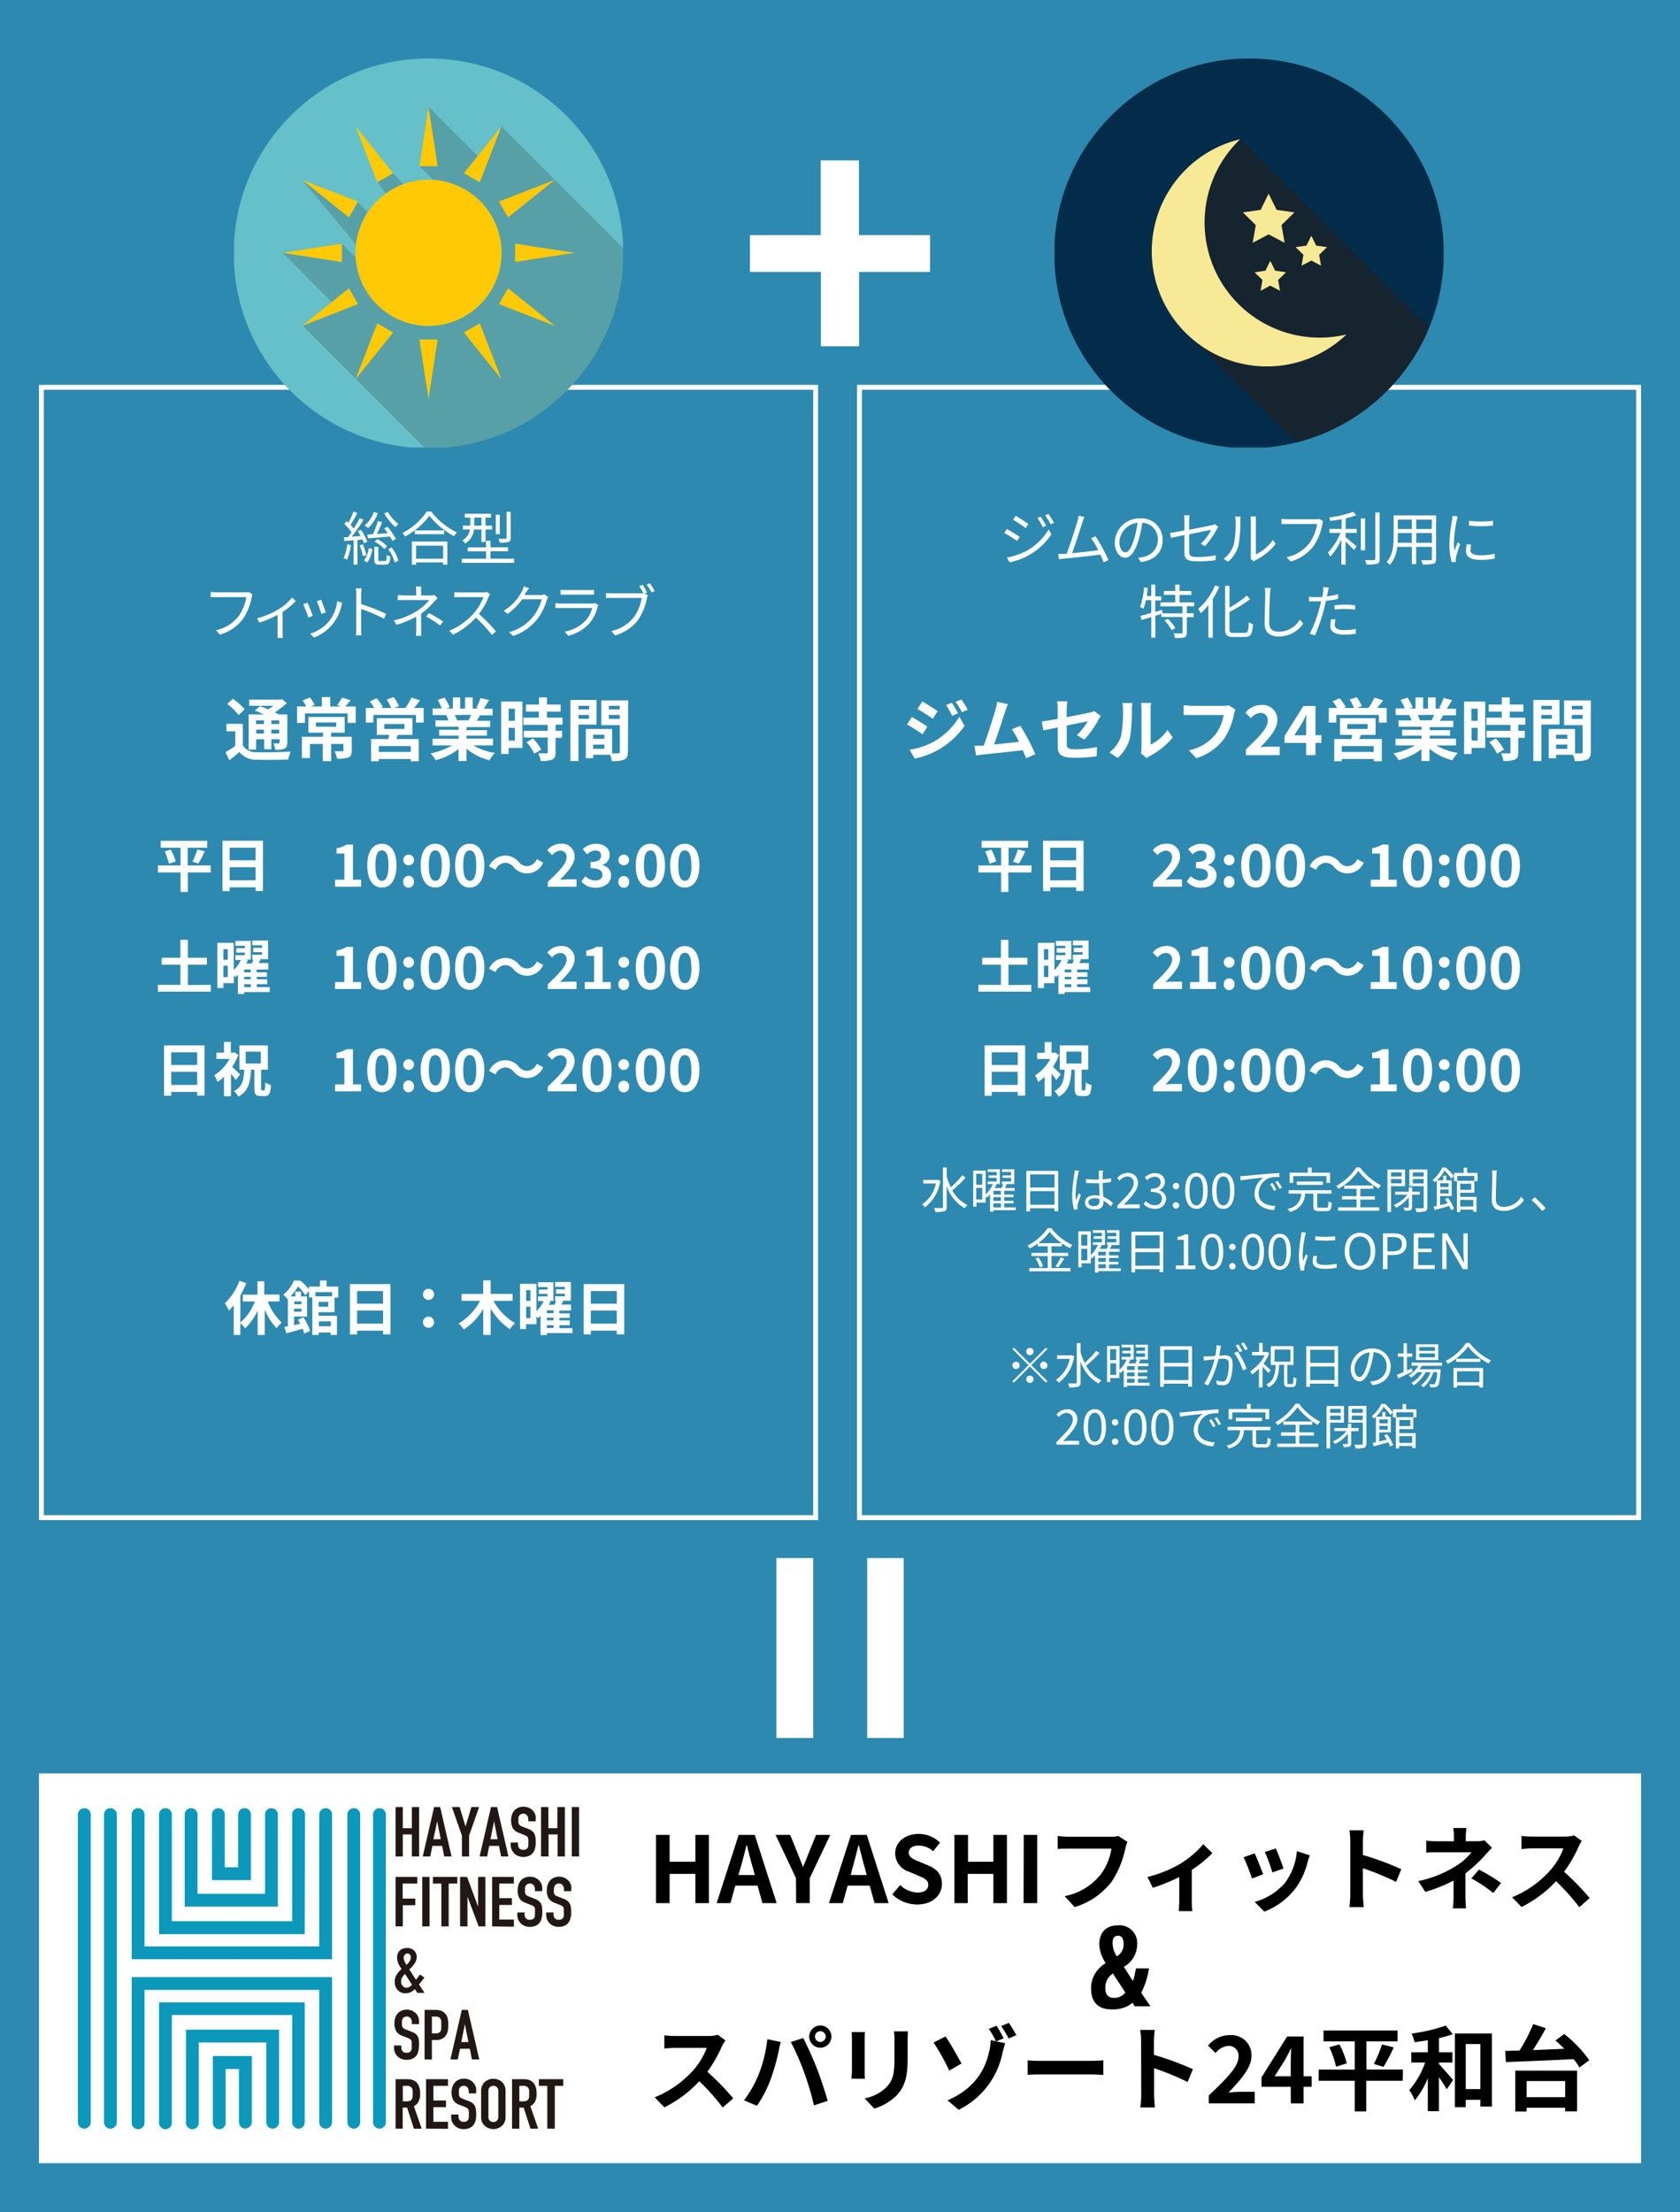 <svg xmlns="http://www.w3.org/2000/svg" viewBox="0 0 345 454"><defs><clipPath id="clip-path"><circle class="cls-1" cx="88" cy="52" r="40"/></clipPath><clipPath id="clip-path-2"><circle class="cls-1" cx="256.5" cy="52" r="40"/></clipPath><style>.cls-1{fill:none}.cls-2{fill:#2d89af}.cls-3{fill:#fff}.cls-11{fill:#f7e995}.cls-13{fill:#0b98ba}</style></defs><g id="bg"><path class="cls-2" d="M0 0h345v492H0z"/><path class="cls-2" d="M0 0h345v454H0z"/></g><g id="レイヤー_1" data-name="レイヤー 1"><path class="cls-3" d="M72.05 111.89a10.81 10.81 0 01-.81 3 3.06 3.06 0 00-.68-.33 8.66 8.66 0 00.75-2.84zm1.36-1.06v5.07h-.78v-5l-1.89.15-.13-.79h.82c.25-.3.5-.64.77-1a12.42 12.42 0 00-1.5-1.74l.48-.56.36.35A16.43 16.43 0 0072.6 105l.78.31a27.49 27.49 0 01-1.38 2.41 9.82 9.82 0 01.63.78c.48-.76.94-1.52 1.27-2.17l.75.35a36.44 36.44 0 01-2.42 3.47l1.84-.12c-.19-.33-.4-.68-.6-1l.65-.27a10.26 10.26 0 011.31 2.43l-.7.34a8.13 8.13 0 00-.31-.82zm1.09.9a11.78 11.78 0 01.74 2.19l-.71.23a10.47 10.47 0 00-.69-2.21zm.23 3.35a5.81 5.81 0 001-2.54l.72.13a6.38 6.38 0 01-1 2.75zm2.87-9.77a8.17 8.17 0 01-2 3.08 4.47 4.47 0 00-.72-.53 6.21 6.21 0 001.88-2.74zm-2.17 4.4l1.17-.06a22.94 22.94 0 001-2.7l.89.23c-.33.77-.72 1.69-1.1 2.42l2.25-.14c-.24-.35-.49-.68-.73-1l.67-.34a14.76 14.76 0 011.72 2.49l-.73.42a7.5 7.5 0 00-.48-.9c-1.63.15-3.3.28-4.52.36zm3.62 5.45c.29 0 .34-.16.38-1.26a2.2 2.2 0 00.73.31c-.1 1.37-.31 1.69-1 1.69h-1.22c-.86 0-1.07-.23-1.07-1.08v-2.59h.82v2.59c0 .29 0 .34.36.34zm-1.55-4.47a6.23 6.23 0 012 1.46l-.58.54a6.36 6.36 0 00-2-1.5zm2.14-5.61a8.7 8.7 0 002.17 2.47 5.29 5.29 0 00-.61.64 11.15 11.15 0 01-2.29-2.81zm.77 7.29a7.86 7.86 0 011.4 2.7l-.73.4a8.42 8.42 0 00-1.35-2.75zm8.16-7.37a14.29 14.29 0 005.27 4.28 3.74 3.74 0 00-.59.77 15.89 15.89 0 01-5.07-4.19 14.88 14.88 0 01-5 4.26 3.49 3.49 0 00-.55-.71 13.45 13.45 0 005-4.41zm-4 6.15h7.29v4.77H91v-.49h-5.55v.49h-.87zm6.63-2.29v.79h-6v-.79zM85.45 112v2.68H91V112zm20.14 2.68v.84H94.82v-.84h5v-1.51h-3.77v-.82h3.77V111h.9v1.34h3.62v.82h-3.62v1.51zm-8.26-6a3.82 3.82 0 01-1.79 2.87 3.9 3.9 0 00-.59-.63 3.13 3.13 0 001.56-2.24h-1.45v-.79h1.51v-1.65h-1.12v-.79h5.37v.79h-1.11v1.65h1.35v.79h-1.35v2.57h-.84v-2.57zm.06-.79h1.48v-1.65h-1.48v1.65zm5.24 1.75h-.82v-4h.82zm2.25.74c0 .49-.1.72-.46.87a6.14 6.14 0 01-1.79.14 2.69 2.69 0 00-.29-.82 11.07 11.07 0 001.46 0c.18 0 .23 0 .23-.21v-5.31h.85zm-53.2 12.24a11.86 11.86 0 01-1.79 4.43 9.14 9.14 0 01-4.73 3.21l-.81-.9a8 8 0 004.65-2.89 9.12 9.12 0 001.57-3.91h-7.3v-1.06a10.81 10.81 0 001.2.08h6a2.39 2.39 0 00.63-.06l.74.46a2.11 2.11 0 00-.16.64zm5.48 2.47a11.66 11.66 0 002.84-2.44l.74.72a15 15 0 01-2.71 2.24v4.27a6.24 6.24 0 00.06 1.06H57v-4.73a22 22 0 01-3.75 1.58l-.45-.88a16.57 16.57 0 004.36-1.82zm7.08 1.31l-.91.34a22.72 22.72 0 00-1.06-2.7l.88-.35c.24.52.85 2.09 1.09 2.71zm5.86-2a9.34 9.34 0 01-1.71 3.6 9.09 9.09 0 01-3.91 2.86l-.79-.8a8.06 8.06 0 003.9-2.56 8.24 8.24 0 001.66-4.1l1 .32c-.06.28-.11.49-.15.64zm-3.22 1.32L66 126a24.65 24.65 0 00-.94-2.6l.88-.3c.2.47.79 2.05.94 2.58zm6.28-3.72a6.75 6.75 0 00-.1-1.24h1.18c0 .37-.08.88-.08 1.24v2a38 38 0 015.12 2l-.41 1a31.35 31.35 0 00-4.71-2v4a13.77 13.77 0 00.07 1.42h-1.15a10.56 10.56 0 00.08-1.42zm13.32-.55v.77h2a2.83 2.83 0 00.75-.08l.63.6-.67.72a15 15 0 01-2.71 2.5v3.22c0 .42 0 .95.06 1.32h-1.13a13.17 13.17 0 00.07-1.32v-2.61a19 19 0 01-4.06 1.67l-.57-.89a14.92 14.92 0 004.85-2 10.09 10.09 0 002.44-2.19h-6.47v-1c.38 0 1.05.06 1.45.06h2.35v-.77a7 7 0 00-.06-1.06h1.1a6.9 6.9 0 00-.03 1.06zm1 5.1l.62-.71a25.76 25.76 0 012.9 1.74l-.62.81a21.38 21.38 0 00-2.87-1.84zm12.87-4.05a14.86 14.86 0 01-2 3.52 34.14 34.14 0 013.51 3.58l-.84.72a28.71 28.71 0 00-3.3-3.56 15 15 0 01-4.68 3.5l-.77-.8a13.75 13.75 0 005-3.56 10.7 10.7 0 002-3.34h-4.76c-.42 0-1.08 0-1.21.06v-1.09a11.63 11.63 0 001.21.07h4.63a3.35 3.35 0 00.9-.09l.61.47a3.42 3.42 0 00-.3.52zm7.65-.87c-.09.17-.18.33-.29.5H111a1.91 1.91 0 00.78-.12l.8.49a4.55 4.55 0 00-.27.64 11.78 11.78 0 01-2.14 4.13 10.55 10.55 0 01-4.77 3.26l-.86-.78a9.33 9.33 0 006.7-6.75h-4a12.49 12.49 0 01-3 3l-.83-.63a9.91 9.91 0 003.77-4 4.18 4.18 0 00.37-1l1.12.36a8.11 8.11 0 00-.67.9zm14.72 2.95A8.48 8.48 0 01121 128a8.74 8.74 0 01-4.3 2.5l-.74-.85a8.08 8.08 0 004.22-2.19 6.21 6.21 0 001.43-2.66h-7.55v-1a11.1 11.1 0 001.18.08h6.32a1.6 1.6 0 00.66-.1l.68.43a1.93 1.93 0 00-.18.37zm-6.53-3.46h4.72a7.22 7.22 0 001.09-.06v1h-6.89v-1a7.32 7.32 0 001.08.06zm16.7.5l-.45.2.59.37a2.23 2.23 0 00-.19.6 11.84 11.84 0 01-1.78 4.43 9.15 9.15 0 01-4.73 3.2l-.81-.9a7.9 7.9 0 004.67-2.88 9.06 9.06 0 001.58-3.91h-7.33v-1.03a8.72 8.72 0 001.2.08h6a3.09 3.09 0 00.51 0 14.82 14.82 0 00-.87-1.44l.72-.34c.22.44.65 1.16.89 1.62zm1.57-.32l-.66.29a13.26 13.26 0 00-1-1.59l.66-.28a18.14 18.14 0 011 1.58zm74.95-11.11l-.54.84a26.76 26.76 0 00-2.63-1.64l.54-.82c.71.43 2.11 1.25 2.63 1.62zm1.4 2.87a12.28 12.28 0 004.55-4.4l.57 1a14 14 0 01-4.61 4.28 14.4 14.4 0 01-4 1.49l-.56-1a13.25 13.25 0 004.05-1.37zm.39-5.5l-.57.83a30.37 30.37 0 00-2.58-1.71l.54-.81c.71.4 2.09 1.32 2.61 1.69zm3.63.35l-.68.31a13.13 13.13 0 00-1.1-1.89l.66-.28a18.66 18.66 0 011.12 1.86zm1.61-.6l-.69.31a12.22 12.22 0 00-1.14-1.85l.68-.29a18.08 18.08 0 011.15 1.83zm5.85-.14c-.35 1.13-1.54 4.81-2.14 6.37 1.76-.17 4.06-.42 5.39-.6a16.94 16.94 0 00-1.47-2.46l.9-.41a34.07 34.07 0 012.66 4.88l-1 .46c-.16-.43-.39-1-.66-1.57-1.85.24-5.87.68-7.48.82-.29 0-.64.09-1 .14l-.18-1.12h1.71c.68-1.65 1.9-5.49 2.24-6.67a7.08 7.08 0 00.22-1.15l1.2.24a10.94 10.94 0 00-.39 1.07zm12 8.2l-.57-.89a7.89 7.89 0 001-.15 3.62 3.62 0 003.05-3.56 3.35 3.35 0 00-3.2-3.48 24.91 24.91 0 01-.72 3.45c-.74 2.47-1.68 3.73-2.8 3.73s-2.13-1.22-2.13-3.2a5.11 5.11 0 015.24-4.88 4.34 4.34 0 014.59 4.41c.03 2.52-1.62 4.2-4.46 4.57zm-3.17-2c.56 0 1.2-.8 1.81-2.83a19.57 19.57 0 00.67-3.24 4.19 4.19 0 00-3.72 3.89c0 1.51.7 2.18 1.24 2.18zm12.11-3.55l-2.77.57-.18-1c.53-.07 1.68-.28 2.95-.52v-2a6.71 6.71 0 00-.09-1.1h1.14a6.79 6.79 0 00-.08 1.1v1.87c2-.39 4.13-.82 4.64-.93a2.17 2.17 0 00.63-.22l.71.55c-.08.12-.2.33-.29.48a18.23 18.23 0 01-2.45 3.49l-.84-.5a11.31 11.31 0 002.13-2.85c-.2 0-2.41.48-4.53.91v3.57c0 .83.31 1.09 1.74 1.09a19.09 19.09 0 003.74-.35l-.05 1a26.72 26.72 0 01-3.77.24c-2.23 0-2.63-.58-2.63-1.77zm10.15 1.92a21.27 21.27 0 00.36-4.82 4.26 4.26 0 00-.09-.88h1.11c0 .15-.06.5-.06.86a26.52 26.52 0 01-.37 5.1 6.67 6.67 0 01-2.14 3.3l-.9-.61a5.7 5.7 0 002.09-2.95zm3.49 2.34v-7.19a6.33 6.33 0 00-.07-.89h1.1a8 8 0 000 .89v6.92a9.06 9.06 0 003.5-3l.57.82a11.91 11.91 0 01-4.09 3.32 2.15 2.15 0 00-.41.28l-.63-.53a3.33 3.33 0 00.03-.62zm14.68-6.46a11.84 11.84 0 01-1.78 4.43 9.14 9.14 0 01-4.73 3.21l-.81-.9a7.91 7.91 0 004.67-2.89 8.87 8.87 0 001.57-3.91h-7.32v-1.06a10.81 10.81 0 001.2.08h6a2.39 2.39 0 00.63-.06l.73.46a3 3 0 00-.16.64zm4.77.94h2.29v.82h-2.29v.87c.54.42 1.91 1.6 2.26 1.91l-.52.73c-.36-.4-1.13-1.16-1.74-1.73v4.73h-.86v-5.17a13 13 0 01-2.28 3.54 6.24 6.24 0 00-.49-.83 12.54 12.54 0 002.59-4.05H273v-.82h2.51v-2c-.78.15-1.57.27-2.32.37a2.31 2.31 0 00-.27-.7 23.15 23.15 0 004.95-1.17l.66.69a14.83 14.83 0 01-2.16.63zm4 4.39h-.86v-6.56h.86zm3-7.75v9.52c0 .62-.17.89-.54 1a8.35 8.35 0 01-2.16.15 3.9 3.9 0 00-.32-.9h1.82c.23 0 .31-.08.31-.3v-9.47zm11.6 9.51c0 .58-.16.84-.54 1a8.1 8.1 0 01-2.23.14 3.67 3.67 0 00-.3-.86h1.87c.22 0 .32-.08.32-.31v-2.43h-3.22v3.53h-.89v-3.53h-3a6.88 6.88 0 01-1.5 3.71 2.69 2.69 0 00-.68-.58c1.32-1.49 1.44-3.6 1.44-5.27v-4.32h8.73zm-5-3.3v-2h-2.87v.71c0 .4 0 .84-.05 1.28zm-2.87-4.75v1.92h2.87v-1.92zm7 0h-3.22v1.92H294zm0 4.75v-2h-3.22v2zm5.11-4.63a27.7 27.7 0 00-.6 4.6 13.54 13.54 0 00.11 1.68c.2-.54.49-1.26.69-1.75l.51.38a23 23 0 00-.86 2.69 2.13 2.13 0 00-.05.54v.42l-.86.06a15.09 15.09 0 01-.45-3.85 34.1 34.1 0 01.54-4.81 5.13 5.13 0 00.09-.86l1.07.1c-.04.21-.14.59-.19.8zm2.79 6.11c0 .55.4 1.08 2 1.08a13.69 13.69 0 003-.31v1a15.74 15.74 0 01-3 .26c-2 0-2.91-.68-2.91-1.8a6.56 6.56 0 01.2-1.42l.86.09a4.16 4.16 0 00-.1 1.1zm4.64-6v1a27 27 0 01-4.92 0v-1a20.23 20.23 0 004.92 0zm-62.86 17.53v1.44h1.4v.82h-1.4v3.14c0 .53-.12.79-.49 1a7.08 7.08 0 01-1.93.14 2.89 2.89 0 00-.31-.96h1.58c.2 0 .26 0 .26-.23v-3.13h-4.33V126l-1.26.4v4.48h-.82v-4.23l-2 .61-.24-.84c.61-.17 1.39-.38 2.23-.64v-2.59h-1.1a9 9 0 01-.54 1.77 3.86 3.86 0 00-.66-.4 14.41 14.41 0 00.81-4l.78.13c-.06.55-.14 1.1-.22 1.64h.93V120h.82v2.41h1.23v.84h-1.23v2.35l1.39-.42.11.71h4.09v-1.44h-4.54v-.82h3.05v-1.53H239v-.81h2.34V120h.89v1.3h2.4v.81h-2.4v1.53h3v.82zm-3.91 2.58a8.45 8.45 0 011.53 1.9l-.73.46a8.34 8.34 0 00-1.47-2zm10.56-6.56a16.26 16.26 0 01-1.33 2.5v7.95h-.9v-6.69a14.26 14.26 0 01-1.56 1.69 5 5 0 00-.54-.9 13.19 13.19 0 003.48-4.84zm5.23 9.46c.66 0 .77-.43.85-2.17a2.84 2.84 0 00.85.39c-.14 1.94-.4 2.62-1.64 2.62h-2.46c-1.24 0-1.63-.36-1.63-1.66v-8.83h.9v4.46a21.18 21.18 0 003.59-2.48l.63.77a27.68 27.68 0 01-4.22 2.61v3.48c0 .67.13.81.79.81zm5.18-8.03c-.06 1.35-.15 4.18-.15 6 0 1.32.83 1.79 2 1.79a5 5 0 004.29-2.48l.69.81a6 6 0 01-5 2.65c-1.72 0-2.91-.72-2.91-2.67 0-1.78.12-4.81.12-6.07a5.62 5.62 0 00-.1-1.22h1.21a9.71 9.71 0 00-.15 1.19zm11.88-.35c-.05.25-.11.56-.18.89a18.7 18.7 0 002.3-.43v.94a21.73 21.73 0 01-2.5.41c-.1.53-.24 1.08-.38 1.61a37.08 37.08 0 01-1.87 5.49l-1.06-.36a25.81 25.81 0 002-5.36c.11-.4.21-.85.31-1.28h-2.49v-.94a11.2 11.2 0 001.44.08c.4 0 .83 0 1.3-.06.08-.42.14-.8.18-1a5.7 5.7 0 000-1l1.15.09c-.06.23-.16.68-.2.92zm1.42 6.69c0 .57.32 1.12 2 1.12a12 12 0 002.34-.24v1a15.28 15.28 0 01-2.31.17c-1.9 0-2.93-.58-2.93-1.77a8 8 0 01.18-1.41l.9.08a4.2 4.2 0 00-.18 1.05zm2.12-4.1a19.75 19.75 0 012.07.11v.91a16 16 0 00-2-.14 18.3 18.3 0 00-2.23.12v-.89c.6-.06 1.39-.11 2.16-.11zM49.87 153a3.19 3.19 0 002.94 1.39c1.66.07 5 0 6.9-.13a7.12 7.12 0 00-.51 1.62c-1.73.09-4.7.12-6.41.05a4.33 4.33 0 01-3.62-1.56c-.65.55-1.31 1.09-2.09 1.68l-.77-1.66a20.31 20.31 0 002-1.28v-3.01h-1.82v-1.53h3.38zm-.87-6.22a11.35 11.35 0 00-2.34-2.29l1.15-1.06a12.12 12.12 0 012.44 2.16zm3.58 7.07h-1.52v-7.21h3.13c-.63-.3-1.3-.58-1.87-.8l1.08-.9c.49.18 1.07.41 1.65.66a12.77 12.77 0 001.12-.74h-5v-1.26h6.43l.32-.09 1 .8a15.79 15.79 0 01-2.49 1.89c.3.16.6.3.84.44H59v5.77c0 .67-.13 1-.57 1.25a4.35 4.35 0 01-1.89.23 4.81 4.81 0 00-.41-1.3h1.06c.17 0 .21-.07.21-.21v-.64h-1.68v2.05h-1.48v-2.05h-1.62zm0-6v.76h1.62v-.76zm1.62 2.71v-.79h-1.58v.79zm3.13-2.71h-1.61v.76h1.65zm0 2.71v-.79h-1.61v.79zM73.05 145v3.38h-1.66v-1.94h-8.77v1.94H61V145h1.89a7.67 7.67 0 00-.78-1.22l1.51-.61a6.5 6.5 0 011 1.49l-.75.34h2.22v-1.92h1.73V145h2.2l-.79-.28a9.41 9.41 0 001-1.53l1.79.54c-.4.49-.79.92-1.14 1.27zm-.81 9.05c0 .77-.15 1.18-.71 1.43a6.27 6.27 0 01-2.31.24 5.86 5.86 0 00-.54-1.52h1.57c.19 0 .28-.05.28-.21v-1.29H68v3.53h-1.71v-3.53h-2.63v2.9H62v-4.38h4.33v-.84h-3v-3.22h7.45v3.22H68v.84h4.23zm-7.35-4.89h4.16v-.87h-4.16zM87 145.31v3h-1.58v-1.57h-8.76v1.57h-1.53v-3h1.71a10.47 10.47 0 00-.92-1.36l1.44-.63a9.11 9.11 0 011.25 1.79l-.45.2h2.16a12.6 12.6 0 00-.91-1.73l1.45-.49a9.72 9.72 0 011.07 1.85l-1 .37h2.3a10.86 10.86 0 001.24-2.12l1.8.56c-.41.53-.83 1.09-1.22 1.56zm-5.28 5.53c-.12.31-.24.59-.37.85H86v4.56h-1.63v-.47H77.8v.47h-1.59v-4.56h3.52c.07-.28.15-.57.21-.85h-2.55v-3.43h7.31v3.43zm2.62 2.28H77.8v1.22h6.57zm-5.44-3.5h4.16v-1h-4.13zM97.19 153a12.4 12.4 0 004.44 1.53 8.09 8.09 0 00-1.12 1.51 12 12 0 01-4.71-2.36v2.52h-1.64v-2.44a13.2 13.2 0 01-4.69 2.27 7.86 7.86 0 00-1.06-1.39 14.62 14.62 0 004.42-1.64h-4v-1.37h5.35V151h-4v-1.21h4v-.63h-4.75v-1.3h2.66a5.56 5.56 0 00-.48-1.09h.17-2.93v-1.36h1.88a11.77 11.77 0 00-.87-1.74l1.43-.49a10.49 10.49 0 011.07 2l-.69.25H93v-2.28h1.5v2.28h1v-2.28h1.57v2.28h1.24l-.5-.16a11.75 11.75 0 00.88-2l1.75.42c-.39.65-.77 1.28-1.09 1.77h1.82v1.36h-2.59c-.23.4-.45.78-.66 1.12h2.74v1.3H95.8v.63h4.2V151h-4.2v.61h5.45V153zm-3.81-6.24a6.94 6.94 0 01.48 1.08h-.24 2.62c.16-.34.33-.74.49-1.12zm13.91 6.76h-2.84v1.23h-1.54V144h4.38zm-2.84-8.05v2.47h1.29v-2.47zm1.29 6.56v-2.63h-1.29v2.6zm8.35-3.28V150h1.34v1.44h-1.34v3c0 .8-.16 1.22-.7 1.47a6.17 6.17 0 01-2.34.28 5.76 5.76 0 00-.53-1.56h1.66c.21 0 .3 0 .3-.25v-3h-4.92V150h4.92v-1.21h-5v-1.49h3.17v-1.24H108v-1.45h2.69v-1.47h1.64v1.47h2.8v1.45h-2.8v1.24h3.19v1.45zm-4.64 2.82a9.52 9.52 0 011.7 2.3l-1.43.82a9.81 9.81 0 00-1.6-2.35zm9.34-2.85v7.5h-1.66v-12.55h5.37v5.05zm0-3.85v.74H121v-.74zm2.16 2.66v-.79h-2.16v.79zm8 6.71c0 .9-.18 1.39-.75 1.66a6 6 0 01-2.56.32 5.83 5.83 0 00-.36-1.3h-3.48v.71h-1.5v-6h5.4v5h1.25c.18 0 .34-.09.34-.31v-5.48h-3.81v-5.08H129zm-4.84-3.44h-2.31v.84h2.31zm0 2.9v-.87h-2.31v.87zm.93-8.83v.74h2.23v-.74zm2.23 2.69v-.82h-2.23v.82zm-83.99 31.51h-4.71v4h-1.49v-4h-4.66v-1.44h4.66V174H33v-1.42h9.55V174h-4v3.63h4.71zm-8.2-4.69a11.23 11.23 0 011 2.45l-1.39.43a11.35 11.35 0 00-.88-2.49zm4.45 2.5a14.78 14.78 0 001-2.53l1.52.38a21.89 21.89 0 01-1.31 2.51zM54 172.56v10.32h-1.51v-.76h-5.33v.78h-1.47v-10.34zM47.16 174v2.58h5.33V174zm5.33 6.68V178h-5.33v2.69zm16.32-.11h1.91v-5.38h-1.61v-1.09a5.69 5.69 0 002.06-.75h1.31v7.22h1.67V182h-5.34zm6.61-2.94c0-2.92 1.19-4.44 3-4.44s3 1.53 3 4.44-1.17 4.54-3 4.54-3-1.6-3-4.54zm4.35 0c0-2.39-.57-3.07-1.34-3.07s-1.34.68-1.34 3.07.58 3.16 1.34 3.16 1.34-.79 1.34-3.16zm3.05-1.16a1.1 1.1 0 111.09 1.14 1.09 1.09 0 01-1.09-1.14zm0 4.55A1.1 1.1 0 1185 181a1.1 1.1 0 11-2.19 0zm3.57-3.39c0-2.92 1.19-4.44 3-4.44s3 1.53 3 4.44-1.18 4.54-3 4.54-3-1.6-3-4.54zm4.34 0c0-2.39-.56-3.07-1.33-3.07s-1.34.68-1.34 3.07.57 3.16 1.34 3.16 1.33-.79 1.33-3.16zm2.73 0c0-2.92 1.19-4.44 3-4.44s3 1.53 3 4.44-1.18 4.54-3 4.54-3-1.6-3-4.54zm4.34 0c0-2.39-.56-3.07-1.33-3.07s-1.34.68-1.34 3.07.57 3.16 1.34 3.16 1.33-.79 1.33-3.16zm5.87-.54a2.35 2.35 0 00-1.91 1.44l-1.32-.72a3.72 3.72 0 013.27-2.2 3.63 3.63 0 012.83 1.32 2.19 2.19 0 001.78.86 2.35 2.35 0 001.91-1.44l1.32.72a3.7 3.7 0 01-3.26 2.21 3.61 3.61 0 01-2.83-1.32 2.23 2.23 0 00-1.79-.87zm8.85 3.91c2.31-2.21 3.83-3.72 3.83-5a1.25 1.25 0 00-1.33-1.4 2.36 2.36 0 00-1.63.92l-1-1a3.57 3.57 0 012.82-1.35 2.58 2.58 0 012.79 2.69c0 1.51-1.39 3.07-3 4.73a14.52 14.52 0 011.45-.1h1.94V182h-5.94zm6.86-.07l.83-1.11a2.82 2.82 0 002 .91c.9 0 1.51-.43 1.51-1.18s-.52-1.35-2.45-1.35v-1.27c1.63 0 2.16-.54 2.16-1.29s-.43-1.06-1.19-1.06a2.45 2.45 0 00-1.68.79l-.9-1.08a4 4 0 012.67-1.1c1.71 0 2.87.83 2.87 2.32a2.07 2.07 0 01-1.47 2v.06a2.16 2.16 0 011.76 2.13c0 1.58-1.43 2.51-3.12 2.51a3.76 3.76 0 01-2.99-1.28zm7.62-4.46a1.1 1.1 0 111.09 1.14 1.09 1.09 0 01-1.09-1.14zm0 4.55a1.1 1.1 0 112.19 0 1.1 1.1 0 11-2.19 0zm3.56-3.39c0-2.92 1.19-4.44 3-4.44s3 1.53 3 4.44-1.17 4.54-3 4.54-3-1.6-3-4.54zm4.34 0c0-2.39-.56-3.07-1.33-3.07s-1.34.68-1.34 3.07.58 3.16 1.34 3.16 1.33-.79 1.33-3.16zm2.73 0c0-2.92 1.19-4.44 3-4.44s3 1.53 3 4.44-1.18 4.54-3 4.54-3-1.6-3-4.54zm4.34 0c0-2.39-.56-3.07-1.33-3.07s-1.34.68-1.34 3.07.57 3.16 1.34 3.16 1.36-.79 1.36-3.16zm-98.69 24.51v1.4H32.42v-1.4h4.63V198H33.2v-1.41h3.85v-3.68h1.53v3.68h3.91V198h-3.91v4.18zm12.12 1.48h-5.26v.4h-1.29v-3.92c-.18.17-.36.31-.54.45l-.28-.38v1.63h-2.15v1h-1.24v-9.28H48v5.59a7.45 7.45 0 001.47-2.06h-1.13v-1h1.95v-.53h-1.77v-.89h1.77v-.5h-1.94v-1h3.15v3.83h-1l.41.12c-.11.23-.23.45-.36.68h1.19c.1-.28.21-.55.28-.8h-.21v-1h2v-.53H52v-.89h1.82v-.5h-2v-1h3.23v3.83H53.2l.33.06c-.13.25-.29.5-.43.74h2V199h-2.4v.58h2.12v.92h-2.08v.5h2.12v1h-2.12v.61h2.66zm-9.52-8.81V197h.89v-2.18zm.89 5.74v-2.34h-.89v2.34zM51.5 199h-1.36v.58h1.36zm0 1.5h-1.36v.5h1.36zm-1.36 2.12h1.36V202h-1.36zm18.67-1.05h1.91v-5.38h-1.61v-1.09a5.69 5.69 0 002.06-.75h1.31v7.22h1.67V203h-5.34zm6.61-2.94c0-2.92 1.19-4.44 3-4.44s3 1.53 3 4.44-1.17 4.54-3 4.54-3-1.6-3-4.54zm4.35 0c0-2.39-.57-3.07-1.34-3.07s-1.34.68-1.34 3.07.58 3.16 1.34 3.16 1.34-.79 1.34-3.16zm3.05-1.16a1.1 1.1 0 111.09 1.14 1.09 1.09 0 01-1.09-1.14zm0 4.55A1.1 1.1 0 1185 202a1.1 1.1 0 11-2.19 0zm3.57-3.39c0-2.92 1.19-4.44 3-4.44s3 1.53 3 4.44-1.18 4.54-3 4.54-3-1.6-3-4.54zm4.34 0c0-2.39-.56-3.07-1.33-3.07s-1.34.68-1.34 3.07.57 3.16 1.34 3.16 1.33-.79 1.33-3.16zm2.73 0c0-2.92 1.19-4.44 3-4.44s3 1.53 3 4.44-1.18 4.54-3 4.54-3-1.6-3-4.54zm4.34 0c0-2.39-.56-3.07-1.33-3.07s-1.34.68-1.34 3.07.57 3.16 1.34 3.16 1.33-.79 1.33-3.16zm5.87-.54a2.35 2.35 0 00-1.91 1.44l-1.32-.72a3.72 3.72 0 013.27-2.2 3.63 3.63 0 012.83 1.32 2.19 2.19 0 001.78.86 2.35 2.35 0 001.91-1.44l1.32.72a3.7 3.7 0 01-3.26 2.21 3.61 3.61 0 01-2.83-1.32 2.23 2.23 0 00-1.79-.87zm8.85 3.91c2.31-2.21 3.83-3.72 3.83-5a1.25 1.25 0 00-1.33-1.4 2.36 2.36 0 00-1.63.92l-1-1a3.57 3.57 0 012.82-1.35 2.58 2.58 0 012.79 2.69c0 1.51-1.39 3.07-3 4.73a14.52 14.52 0 011.45-.1h1.94V203h-5.94zm7.53-.43H122v-5.38h-1.61v-1.09a5.69 5.69 0 002.06-.75h1.31v7.22h1.67V203h-5.34zm6.95-4.1a1.1 1.1 0 111.09 1.14 1.09 1.09 0 01-1.09-1.14zm0 4.55a1.1 1.1 0 112.19 0 1.1 1.1 0 11-2.19 0zm3.56-3.39c0-2.92 1.19-4.44 3-4.44s3 1.53 3 4.44-1.17 4.54-3 4.54-3-1.6-3-4.54zm4.34 0c0-2.39-.56-3.07-1.33-3.07s-1.34.68-1.34 3.07.58 3.16 1.34 3.16 1.33-.79 1.33-3.16zm2.73 0c0-2.92 1.19-4.44 3-4.44s3 1.53 3 4.44-1.18 4.54-3 4.54-3-1.6-3-4.54zm4.34 0c0-2.39-.56-3.07-1.33-3.07s-1.34.68-1.34 3.07.57 3.16 1.34 3.16 1.36-.79 1.36-3.16zM42 214.56v10.32h-1.51v-.76h-5.33v.78h-1.47v-10.34zM35.16 216v2.58h5.33V216zm5.33 6.68V220h-5.33v2.69zm7.94-1.01a16 16 0 00-1-1.3V225H46v-4a9.85 9.85 0 01-1.33 1.08 6.35 6.35 0 00-.67-1.38 8.94 8.94 0 003.14-3.36h-2.7v-1.28H46v-2.21h1.4v2.21h.49l.24-.06.8.52a12.49 12.49 0 01-1.25 2.48 35.4 35.4 0 011.62 1.53zm5.77 2.13c.19 0 .24-.27.28-1.63a4.07 4.07 0 001.17.55c-.1 1.75-.42 2.25-1.29 2.25h-.82c-1.06 0-1.3-.41-1.3-1.62v-3.79h-.69c-.12 2.52-.51 4.4-2.6 5.54a4.53 4.53 0 00-.9-1.15c1.78-.89 2-2.36 2.12-4.39h-1v-5H55v5h-1.38v3.79c0 .39 0 .45.2.45zm-3.74-5.51h3.09v-2.43h-3.09zm18.35 4.28h1.91v-5.38h-1.61v-1.09a5.69 5.69 0 002.06-.75h1.31v7.22h1.67V224h-5.34zm6.61-2.94c0-2.92 1.19-4.44 3-4.44s3 1.53 3 4.44-1.17 4.54-3 4.54-3-1.6-3-4.54zm4.35 0c0-2.39-.57-3.07-1.34-3.07s-1.34.68-1.34 3.07.58 3.16 1.34 3.16 1.34-.79 1.34-3.16zm3.05-1.16a1.1 1.1 0 111.09 1.14 1.09 1.09 0 01-1.09-1.14zm0 4.55A1.1 1.1 0 1185 223a1.1 1.1 0 11-2.19 0zm3.57-3.39c0-2.92 1.19-4.44 3-4.44s3 1.53 3 4.44-1.18 4.54-3 4.54-3-1.6-3-4.54zm4.34 0c0-2.39-.56-3.07-1.33-3.07s-1.34.68-1.34 3.07.57 3.16 1.34 3.16 1.33-.79 1.33-3.16zm2.73 0c0-2.92 1.19-4.44 3-4.44s3 1.53 3 4.44-1.18 4.54-3 4.54-3-1.6-3-4.54zm4.34 0c0-2.39-.56-3.07-1.33-3.07s-1.34.68-1.34 3.07.57 3.16 1.34 3.16 1.33-.79 1.33-3.16zm5.87-.54a2.35 2.35 0 00-1.91 1.44l-1.32-.72a3.72 3.72 0 013.27-2.2 3.63 3.63 0 012.83 1.32 2.19 2.19 0 001.78.86 2.35 2.35 0 001.91-1.44l1.32.72a3.7 3.7 0 01-3.26 2.21 3.61 3.61 0 01-2.83-1.32 2.23 2.23 0 00-1.79-.87zm8.85 3.91c2.31-2.21 3.83-3.72 3.83-5a1.25 1.25 0 00-1.33-1.4 2.36 2.36 0 00-1.63.92l-1-1a3.57 3.57 0 012.82-1.35 2.58 2.58 0 012.79 2.69c0 1.51-1.39 3.07-3 4.73a14.52 14.52 0 011.45-.1h1.94V224h-5.94zm7.08-3.37c0-2.92 1.18-4.44 3-4.44s3 1.53 3 4.44-1.17 4.54-3 4.54-3-1.6-3-4.54zm4.34 0c0-2.39-.57-3.07-1.33-3.07s-1.35.68-1.35 3.07.58 3.16 1.35 3.16 1.33-.79 1.33-3.16zm3.06-1.16a1.1 1.1 0 111.09 1.14 1.09 1.09 0 01-1.09-1.14zm0 4.55a1.1 1.1 0 112.19 0 1.1 1.1 0 11-2.19 0zm3.56-3.39c0-2.92 1.19-4.44 3-4.44s3 1.53 3 4.44-1.17 4.54-3 4.54-3-1.6-3-4.54zm4.34 0c0-2.39-.56-3.07-1.33-3.07s-1.34.68-1.34 3.07.58 3.16 1.34 3.16 1.33-.79 1.33-3.16zm2.73 0c0-2.92 1.19-4.44 3-4.44s3 1.53 3 4.44-1.18 4.54-3 4.54-3-1.6-3-4.54zm4.34 0c0-2.39-.56-3.07-1.33-3.07s-1.34.68-1.34 3.07.57 3.16 1.34 3.16 1.36-.79 1.36-3.16zM55 267.14a11.74 11.74 0 002.86 4.34 5 5 0 00-1.06 1.14 12.36 12.36 0 01-2.43-3.82v5.2h-1.46v-5a12.18 12.18 0 01-2.56 3.64 6.8 6.8 0 00-1-1.06V274H48v-6.09a13 13 0 01-1 1.09 10.62 10.62 0 00-.83-1.5 12.28 12.28 0 003-4.61l1.42.46a19.69 19.69 0 01-1.24 2.53v5.59a11.29 11.29 0 003-4.34h-2.49v-1.4h3V263h1.41v2.71h3.13v1.4zm10.44 2.19v.74h3.76V274h-1.32v-.48h-2.44v.48h-1.3v-7.7h-.68V265l-.77.89a8.51 8.51 0 00-1.49-1.85 9.88 9.88 0 01-1.54 2.05h1v-1h1.16v1h1.25v4.14h-2.68V272l1.27-.3c-.16-.29-.31-.57-.47-.83l1.12-.48a11.75 11.75 0 011.38 2.78l-1.22.56a8.27 8.27 0 00-.32-1c-1.19.34-2.4.68-3.37.93l-.38-1.31.72-.13v-5.62l-.09.07a3.81 3.81 0 00-.87-.92 7.31 7.31 0 002.19-2.91h1.28a10.47 10.47 0 011.83 1.81v-.57h2.25v-1.25h1.37v1.25h2.39v2.25h-.77v3zm-5-2.21v.58h1.47v-.58zm1.47 2.1v-.61h-1.52v.61zm2.87-4v.85h3.42v-.85zm2.65 2h-1.99v1h1.94zm-1.94 4v1h2.44v-1zm14.7-7.66v10.32h-1.53v-.76h-5.33v.78h-1.47v-10.34zM73.33 265v2.58h5.33V265zm5.33 6.68V269h-5.33v2.69zm8.2-5.98a1.14 1.14 0 111.14 1.11 1.11 1.11 0 01-1.14-1.11zm0 5.72a1.14 1.14 0 111.14 1.11 1.11 1.11 0 01-1.14-1.11zm14.48-4.42a11.92 11.92 0 004.44 4.58 5.58 5.58 0 00-1.07 1.25 13.36 13.36 0 01-3.95-4.24V274h-1.52v-5.35a12.62 12.62 0 01-4 4.23 7.32 7.32 0 00-1.06-1.23 11.55 11.55 0 004.4-4.65h-3.81v-1.42h4.47v-2.78h1.52v2.78h4.5V267zm16.23 6.62h-5.26v.4H111v-3.92c-.18.17-.36.31-.54.45-.08-.1-.18-.25-.29-.38v1.63h-2.15v1h-1.23v-9.28h3.38v5.59a7.45 7.45 0 001.47-2.06h-1.16v-.95h1.95v-.53h-1.77v-.89h1.77v-.5h-1.94v-1h3.16v3.83h-1l.41.12c-.11.23-.23.45-.36.68h1.19c.11-.28.21-.55.28-.8H114v-.95h2v-.53h-1.82v-.89H116v-.5h-2v-1h3.23v3.83h-1.87l.33.06c-.13.25-.28.5-.43.74h2V269h-2.4v.58H117v.92h-2.12v.5H117v1h-2.12v.61h2.66zm-9.52-8.81V267h.89v-2.18zm.89 5.74v-2.34h-.89v2.34zm4.74-1.6h-1.37v.58h1.37zm0 1.5h-1.37v.55h1.37zm-1.37 2.12h1.37V272h-1.37zm15.88-9.01v10.32h-1.53v-.76h-5.33v.78h-1.47v-10.34zm-6.86 1.44v2.58h5.33V265zm5.33 6.68V269h-5.33v2.69zm63.78-122.53l-1 1.56a36.22 36.22 0 00-3.19-2l1-1.54a36.65 36.65 0 013.19 1.98zm1.12 3.19a14.23 14.23 0 005.45-5.25l1.07 1.9a16.7 16.7 0 01-5.56 5 17.68 17.68 0 01-4.67 1.73l-1.06-1.84a15 15 0 004.77-1.54zm1-6.36l-1 1.54c-.78-.55-2.24-1.48-3.16-2l1-1.54c.91.5 2.45 1.48 3.18 2.02zm4.17.43l-1.21.52a12.85 12.85 0 00-1.24-2.2l1.18-.49a24.61 24.61 0 011.29 2.17zm2-.75l-1.19.53a12.85 12.85 0 00-1.31-2.13l1.19-.49a17.42 17.42 0 011.29 2.09zm7.7.34c-.45 1.38-1.59 4.93-2.29 6.81 1.71-.17 3.7-.39 5.12-.56a16.67 16.67 0 00-1.47-2.56l1.75-.72a43.43 43.43 0 013.06 5.83l-1.89.84c-.18-.48-.4-1-.67-1.65-2.27.26-6.51.71-8.28.89l-1.32.17-.32-2H202c.81-2.07 2-5.91 2.42-7.37a9.25 9.25 0 00.34-1.62l2.23.46c-.14.34-.35.86-.56 1.48zm10.77 3.31c-1.24.25-2.35.48-2.94.62l-.33-1.84c.65-.08 1.89-.29 3.27-.54v-2a12.2 12.2 0 00-.11-1.61h2.09a14 14 0 00-.13 1.61v1.66c2-.39 4-.79 4.64-.94a3.71 3.71 0 001-.32l1.35 1a7.83 7.83 0 00-.46.77 19.86 19.86 0 01-2.9 4.08l-1.54-.91a12.36 12.36 0 002.24-2.84l-4.32.86v3.72c0 .87.25 1.17 1.8 1.17a22.9 22.9 0 004.41-.47l-.06 1.9a32.5 32.5 0 01-4.34.31c-3.19 0-3.66-.77-3.66-2.42zm13 1.82a24.23 24.23 0 00.4-5.54 5.59 5.59 0 00-.12-1.29h2.06a8.09 8.09 0 00-.1 1.27 31.62 31.62 0 01-.42 6 8.26 8.26 0 01-2.5 4l-1.71-1.14a6.64 6.64 0 002.39-3.3zm4.21 2.53v-8.17a6.89 6.89 0 00-.11-1.21h2.09a6.51 6.51 0 00-.1 1.22v7.33a8.91 8.91 0 003.46-3l1.08 1.54a15.44 15.44 0 01-4.75 3.83 2.89 2.89 0 00-.6.42l-1.18-1a5 5 0 00.11-.96zm18.99-7.01a14.39 14.39 0 01-2.1 5.1 11.26 11.26 0 01-5.63 3.87l-1.53-1.62a9.34 9.34 0 005.49-3.29 8.89 8.89 0 001.64-3.95h-8.2v-2c.43 0 1.22.11 1.69.11h6.47a4.5 4.5 0 001.1-.11l1.38.88a5.86 5.86 0 00-.31 1.01zm2.46 7.16c2.7-2.58 4.48-4.34 4.48-5.84a1.46 1.46 0 00-1.56-1.64 2.71 2.71 0 00-1.9 1.08l-1.12-1.12a4.14 4.14 0 013.29-1.59 3 3 0 013.26 3.16c0 1.76-1.62 3.58-3.47 5.52a16.57 16.57 0 011.7-.12h2.26V155h-6.94zm12.36-1.32h-4.43v-1.41l3.87-6.18h2.48v6h1.22v1.58h-1.22V155h-1.92zm0-1.58v-2c0-.6 0-1.55.07-2.15h-.06c-.25.54-.53 1.06-.82 1.62l-1.61 2.55zm16.55-5.6v3h-1.61v-1.57h-8.75v1.57h-1.53v-3h1.71a9.62 9.62 0 00-.93-1.36l1.45-.63a8.63 8.63 0 011.24 1.79l-.44.2h2.15a10.73 10.73 0 00-.91-1.73l1.46-.49a9.13 9.13 0 011.06 1.85l-1 .37H281a10.92 10.92 0 001.25-2.12l1.79.56c-.41.53-.83 1.09-1.22 1.56zm-5.28 5.53c-.11.31-.24.59-.36.85h4.63v4.56h-1.65v-.47h-6.57v.47H274v-4.56h3.51c.07-.28.16-.57.21-.85h-2.55v-3.43h7.32v3.43zm2.62 2.28h-6.57v1.22h6.57zm-5.43-3.5h4.16v-1h-4.16zm18.25 3.38a12.46 12.46 0 004.45 1.53 8.62 8.62 0 00-1.13 1.51 11.92 11.92 0 01-4.7-2.36v2.52h-1.64v-2.44a13.28 13.28 0 01-4.69 2.27 7.92 7.92 0 00-1.07-1.39 14.68 14.68 0 004.43-1.64h-4v-1.37h5.35V151h-4v-1.21h4v-.63h-4.74v-1.3h2.67a7.07 7.07 0 00-.48-1.09h.17-2.95v-1.36h1.88a12.84 12.84 0 00-.87-1.74l1.43-.49a10.41 10.41 0 011.06 2l-.68.25h1.27v-2.28h1.56v2.28h1v-2.28h1.57v2.28h1.25l-.51-.16a11.07 11.07 0 00.89-2l1.75.42c-.4.65-.77 1.28-1.1 1.77h1.9v1.36h-2.64c-.22.4-.45.78-.66 1.12h2.75v1.3h-4.86v.63h4.2V151h-4.2v.61H299V153zm-3.81-6.24a6.94 6.94 0 01.48 1.08h-.24H294c.17-.34.34-.74.49-1.12zm13.88 6.76h-2.8v1.23h-1.54V144H305zm-2.84-8.05v2.47h1.29v-2.47zm1.29 6.56v-2.63h-1.25v2.6zm8.34-3.28V150h1.35v1.44h-1.35v3c0 .8-.15 1.22-.7 1.47a6.14 6.14 0 01-2.34.28 5.15 5.15 0 00-.53-1.56h1.67c.21 0 .29 0 .29-.25v-3h-4.91V150h4.91v-1.21h-4.94v-1.49h3.16v-1.24h-2.69v-1.45h2.69v-1.47h1.64v1.47h2.8v1.45h-2.8v1.24h3.2v1.45zm-4.63 2.82a9.46 9.46 0 011.69 2.3l-1.43.82a9.74 9.74 0 00-1.59-2.35zm9.37-2.85v7.5h-1.65v-12.55h5.37v5.05zm0-3.85v.74h2.16v-.74zm2.16 2.66v-.79h-2.16v.79zm8 6.71c0 .9-.18 1.39-.74 1.66a6.07 6.07 0 01-2.56.32 5.9 5.9 0 00-.37-1.3h-3.47v.71h-1.51v-6h5.39v5h1.25c.19 0 .33-.09.33-.31v-5.48h-3.81v-5.08h5.49zm-4.83-3.44h-2.31v.84h2.31zm0 2.9v-.87h-2.31v.87zm.92-8.83v.74H325v-.74zm2.23 2.69v-.82h-2.23v.82zm-113.23 31.51h-4.71v4h-1.49v-4h-4.66v-1.44h4.66V174h-4v-1.42h9.55V174h-4v3.63h4.71zm-8.2-4.69a11.23 11.23 0 011 2.45l-1.39.43a11.35 11.35 0 00-.88-2.49zm4.45 2.5a14.78 14.78 0 001-2.53l1.52.38a21.89 21.89 0 01-1.31 2.51zm14.49-4.32v10.32H221v-.76h-5.33v.78h-1.47v-10.34zm-6.86 1.44v2.58H221V174zm5.33 6.68V178h-5.33v2.69zm15.85.32c2.32-2.21 3.84-3.72 3.84-5a1.25 1.25 0 00-1.33-1.4 2.34 2.34 0 00-1.63.92l-1-1a3.57 3.57 0 012.82-1.35 2.58 2.58 0 012.79 2.69c0 1.51-1.39 3.07-3 4.73a14.52 14.52 0 011.45-.1h1.94V182h-5.95zm6.87-.07l.83-1.11a2.81 2.81 0 002 .91c.9 0 1.52-.43 1.52-1.18s-.52-1.35-2.45-1.35v-1.27c1.63 0 2.16-.54 2.16-1.29s-.43-1.06-1.19-1.06a2.45 2.45 0 00-1.68.79l-.9-1.08a4 4 0 012.66-1.1c1.72 0 2.88.83 2.88 2.32a2.07 2.07 0 01-1.47 2v.06a2.17 2.17 0 011.76 2.13c0 1.58-1.43 2.51-3.12 2.51a3.76 3.76 0 01-3-1.28zm7.61-4.46a1.1 1.1 0 111.09 1.14 1.09 1.09 0 01-1.09-1.14zm0 4.55a1.1 1.1 0 112.19 0 1.1 1.1 0 11-2.19 0zm3.57-3.39c0-2.92 1.19-4.44 3-4.44s3 1.53 3 4.44-1.18 4.54-3 4.54-3-1.6-3-4.54zm4.34 0c0-2.39-.56-3.07-1.33-3.07s-1.34.68-1.34 3.07.57 3.16 1.34 3.16 1.33-.79 1.33-3.16zm2.77 0c0-2.92 1.19-4.44 3-4.44s3 1.53 3 4.44-1.18 4.54-3 4.54-3-1.6-3-4.54zm4.34 0c0-2.39-.56-3.07-1.33-3.07s-1.34.68-1.34 3.07.57 3.16 1.34 3.16 1.29-.79 1.29-3.16zm5.83-.54a2.35 2.35 0 00-1.91 1.44l-1.32-.72a3.72 3.72 0 013.27-2.2 3.63 3.63 0 012.83 1.32 2.19 2.19 0 001.78.86 2.35 2.35 0 001.91-1.44l1.32.72a3.7 3.7 0 01-3.26 2.21A3.61 3.61 0 01274 178a2.23 2.23 0 00-1.83-.91zm9.31 3.48h1.91v-5.38h-1.61v-1.09a5.82 5.82 0 002.07-.75h1.3v7.22h1.67V182h-5.34zm6.62-2.94c0-2.92 1.18-4.44 3-4.44s3 1.53 3 4.44-1.17 4.54-3 4.54-3-1.6-3-4.54zm4.34 0c0-2.39-.57-3.07-1.33-3.07s-1.35.68-1.35 3.07.58 3.16 1.35 3.16 1.33-.79 1.33-3.16zm3.05-1.16a1.1 1.1 0 111.09 1.14 1.09 1.09 0 01-1.09-1.14zm0 4.55a1.1 1.1 0 112.19 0 1.1 1.1 0 11-2.19 0zm3.57-3.39c0-2.92 1.19-4.44 3-4.44s3 1.53 3 4.44-1.17 4.54-3 4.54-3-1.6-3-4.54zm4.34 0c0-2.39-.56-3.07-1.33-3.07s-1.34.68-1.34 3.07.58 3.16 1.34 3.16 1.33-.79 1.33-3.16zm2.73 0c0-2.92 1.19-4.44 3-4.44s3 1.53 3 4.44-1.18 4.54-3 4.54-3-1.6-3-4.54zm4.34 0c0-2.39-.56-3.07-1.33-3.07s-1.34.68-1.34 3.07.57 3.16 1.34 3.16 1.33-.79 1.33-3.16zm-98.69 24.51v1.4h-10.86v-1.4h4.63V198h-3.85v-1.41h3.85v-3.68h1.53v3.68H211V198h-3.91v4.18zm12.12 1.48h-5.26v.4h-1.29v-3.92c-.18.17-.36.31-.54.45l-.28-.38v1.63h-2.15v1h-1.24v-9.28h3.39v5.59a7.45 7.45 0 001.47-2.06h-1.16v-1h1.95v-.53H217v-.89h1.77v-.5h-1.94v-1H220v3.83h-1l.41.12c-.11.23-.23.45-.36.68h1.19c.1-.28.21-.55.28-.8h-.21v-1h2v-.53h-1.81v-.89h1.82v-.5h-2v-1h3.23v3.83h-1.85l.33.06c-.13.25-.29.5-.43.74h2V199h-2.4v.58h2.12v.92h-2.12v.5h2.12v1h-2.12v.61h2.66zm-9.52-8.81V197h.89v-2.18zm.89 5.74v-2.34h-.89v2.34zM220 199h-1.36v.58H220zm0 1.5h-1.36v.5H220zm-1.36 2.12H220V202h-1.36zm18.2-.62c2.32-2.21 3.84-3.72 3.84-5a1.25 1.25 0 00-1.33-1.4 2.34 2.34 0 00-1.63.92l-1-1a3.57 3.57 0 012.82-1.35 2.58 2.58 0 012.79 2.69c0 1.51-1.39 3.07-3 4.73a14.52 14.52 0 011.45-.1h1.94V203h-5.95zm7.54-.43h1.91v-5.38h-1.61v-1.09a5.69 5.69 0 002.06-.75h1.31v7.22h1.67V203h-5.34zm6.94-4.1a1.1 1.1 0 111.09 1.14 1.09 1.09 0 01-1.09-1.14zm0 4.55a1.1 1.1 0 112.19 0 1.1 1.1 0 11-2.19 0zm3.57-3.39c0-2.92 1.19-4.44 3-4.44s3 1.53 3 4.44-1.18 4.54-3 4.54-3-1.6-3-4.54zm4.34 0c0-2.39-.56-3.07-1.33-3.07s-1.34.68-1.34 3.07.57 3.16 1.34 3.16 1.33-.79 1.33-3.16zm2.77 0c0-2.92 1.19-4.44 3-4.44s3 1.53 3 4.44-1.18 4.54-3 4.54-3-1.6-3-4.54zm4.34 0c0-2.39-.56-3.07-1.33-3.07s-1.34.68-1.34 3.07.57 3.16 1.34 3.16 1.29-.79 1.29-3.16zm5.83-.54a2.35 2.35 0 00-1.91 1.44l-1.32-.72a3.72 3.72 0 013.27-2.2 3.63 3.63 0 012.83 1.32 2.19 2.19 0 001.78.86 2.35 2.35 0 001.91-1.44l1.32.72a3.7 3.7 0 01-3.26 2.21A3.61 3.61 0 01274 199a2.23 2.23 0 00-1.83-.91zm9.31 3.48h1.91v-5.38h-1.61v-1.09a5.82 5.82 0 002.07-.75h1.3v7.22h1.67V203h-5.34zm6.62-2.94c0-2.92 1.18-4.44 3-4.44s3 1.53 3 4.44-1.17 4.54-3 4.54-3-1.6-3-4.54zm4.34 0c0-2.39-.57-3.07-1.33-3.07s-1.35.68-1.35 3.07.58 3.16 1.35 3.16 1.33-.79 1.33-3.16zm3.05-1.16a1.1 1.1 0 111.09 1.14 1.09 1.09 0 01-1.09-1.14zm0 4.55a1.1 1.1 0 112.19 0 1.1 1.1 0 11-2.19 0zm3.57-3.39c0-2.92 1.19-4.44 3-4.44s3 1.53 3 4.44-1.17 4.54-3 4.54-3-1.6-3-4.54zm4.34 0c0-2.39-.56-3.07-1.33-3.07s-1.34.68-1.34 3.07.58 3.16 1.34 3.16 1.33-.79 1.33-3.16zm2.73 0c0-2.92 1.19-4.44 3-4.44s3 1.53 3 4.44-1.18 4.54-3 4.54-3-1.6-3-4.54zm4.34 0c0-2.39-.56-3.07-1.33-3.07s-1.34.68-1.34 3.07.57 3.16 1.34 3.16 1.33-.79 1.33-3.16zm-99.95 15.93v10.32H209v-.76h-5.33v.78h-1.47v-10.34zm-6.86 1.44v2.58H209V216zm5.33 6.68V220h-5.33v2.69zm7.94-1.01a16 16 0 00-1-1.3V225h-1.4v-4a9.85 9.85 0 01-1.33 1.08 6.35 6.35 0 00-.65-1.36 8.94 8.94 0 003.14-3.36H213v-1.28h1.54v-2.21h1.4v2.21h.49l.24-.06.8.52a12.49 12.49 0 01-1.25 2.44 35.4 35.4 0 011.62 1.53zm5.77 2.13c.19 0 .24-.27.28-1.63a4.07 4.07 0 001.17.55c-.1 1.75-.42 2.25-1.29 2.25H222c-1.06 0-1.3-.41-1.3-1.62v-3.79h-.69c-.12 2.52-.51 4.4-2.6 5.54a4.53 4.53 0 00-.9-1.15c1.78-.89 2-2.36 2.12-4.39h-1v-5h5.84v5h-1.35v3.79c0 .39 0 .45.2.45zm-3.7-5.51h3.09v-2.43H219zm17.84 4.71c2.32-2.21 3.84-3.72 3.84-5a1.25 1.25 0 00-1.33-1.4 2.34 2.34 0 00-1.63.92l-1-1a3.57 3.57 0 012.82-1.35 2.58 2.58 0 012.79 2.69c0 1.51-1.39 3.07-3 4.73a14.52 14.52 0 011.45-.1h1.94V224h-5.95zm7.08-3.37c0-2.92 1.19-4.44 3-4.44s3 1.53 3 4.44-1.17 4.54-3 4.54-3-1.6-3-4.54zm4.35 0c0-2.39-.57-3.07-1.34-3.07s-1.34.68-1.34 3.07.58 3.16 1.34 3.16 1.34-.79 1.34-3.16zm3.05-1.16a1.1 1.1 0 111.09 1.14 1.09 1.09 0 01-1.09-1.14zm0 4.55a1.1 1.1 0 112.19 0 1.1 1.1 0 11-2.19 0zm3.57-3.39c0-2.92 1.19-4.44 3-4.44s3 1.53 3 4.44-1.18 4.54-3 4.54-3-1.6-3-4.54zm4.34 0c0-2.39-.56-3.07-1.33-3.07s-1.34.68-1.34 3.07.57 3.16 1.34 3.16 1.33-.79 1.33-3.16zm2.77 0c0-2.92 1.19-4.44 3-4.44s3 1.53 3 4.44-1.18 4.54-3 4.54-3-1.6-3-4.54zm4.34 0c0-2.39-.56-3.07-1.33-3.07s-1.34.68-1.34 3.07.57 3.16 1.34 3.16 1.29-.79 1.29-3.16zm5.83-.54a2.35 2.35 0 00-1.91 1.44l-1.32-.72a3.72 3.72 0 013.27-2.2 3.63 3.63 0 012.83 1.32 2.19 2.19 0 001.78.86 2.35 2.35 0 001.91-1.44l1.32.72a3.7 3.7 0 01-3.26 2.21A3.61 3.61 0 01274 220a2.23 2.23 0 00-1.83-.91zm9.31 3.48h1.91v-5.38h-1.61v-1.09a5.82 5.82 0 002.07-.75h1.3v7.22h1.67V224h-5.34zm6.62-2.94c0-2.92 1.18-4.44 3-4.44s3 1.53 3 4.44-1.17 4.54-3 4.54-3-1.6-3-4.54zm4.34 0c0-2.39-.57-3.07-1.33-3.07s-1.35.68-1.35 3.07.58 3.16 1.35 3.16 1.33-.79 1.33-3.16zm3.05-1.16a1.1 1.1 0 111.09 1.14 1.09 1.09 0 01-1.09-1.14zm0 4.55a1.1 1.1 0 112.19 0 1.1 1.1 0 11-2.19 0zm3.57-3.39c0-2.92 1.19-4.44 3-4.44s3 1.53 3 4.44-1.17 4.54-3 4.54-3-1.6-3-4.54zm4.34 0c0-2.39-.56-3.07-1.33-3.07s-1.34.68-1.34 3.07.58 3.16 1.34 3.16 1.33-.79 1.33-3.16zm2.73 0c0-2.92 1.19-4.44 3-4.44s3 1.53 3 4.44-1.18 4.54-3 4.54-3-1.6-3-4.54zm4.34 0c0-2.39-.56-3.07-1.33-3.07s-1.34.68-1.34 3.07.57 3.16 1.34 3.16 1.33-.79 1.33-3.16zm-117.36 22.71a8.28 8.28 0 01-3.17 5.46 3 3 0 00-.59-.59 6.82 6.82 0 002.84-4.29h-2.6v-.74h3.03zm5.18-.61a24.45 24.45 0 01-2.73 2.59 6.84 6.84 0 003.13 3 2.85 2.85 0 00-.57.67 8.1 8.1 0 01-3.71-4.58v4.29c0 .53-.14.77-.47.91a6 6 0 01-1.83.15 3 3 0 00-.3-.81h1.56c.2 0 .27-.07.27-.27v-8.05h.77v1.81a12.21 12.21 0 00.84 2.26 19 19 0 002.37-2.48zm10.29 6.67H204v.3h-.68v-3.54a5.87 5.87 0 01-.66.66l-.25-.28v1.3h-1.9v.83h-.65v-7.4h2.55v4.88a6.81 6.81 0 001.48-2.1h-1.07v-.54h1.86v-.74H203v-.51h1.68v-.71h-1.85V240h2.5v3.05h-.93l.24.07c-.11.24-.24.48-.38.72h1.43c.12-.26.23-.56.31-.79h-.27v-.54h1.91v-.74h-1.76v-.51h1.76v-.71h-1.89V240h2.54v3.05h-1.93l.39.09c-.12.24-.25.48-.37.7h2v.58h-2.16v.77h1.92v.52h-1.92v.77h1.92v.52h-1.92v.82h2.41zm-8.11-7.48v2.25h1.24v-2.25zm1.24 5.27v-2.37h-1.24v2.37zm3.8-1.77H204v.77h1.55zm0 1.29H204v.77h1.55zm-1.51 2.11h1.55V247H204zm13.3-7.5v8.29h-.78V248h-5v.65h-.75v-8.33zm-5.74.73v2.7h5v-2.7zm5 6.22v-2.79h-5v2.79zm4.83-6.27a24.79 24.79 0 00-.5 4 9.38 9.38 0 00.1 1.39c.16-.45.4-1.06.57-1.47l.41.32c-.24.7-.61 1.72-.71 2.21a1.79 1.79 0 000 .45v.35l-.7.05a12.08 12.08 0 01-.38-3.16 29.75 29.75 0 01.46-4.21 6 6 0 00.06-.71l.88.07a5.2 5.2 0 00-.19.71zm5.05-.14v1.21a16.32 16.32 0 001.72-.23v.77c-.54.09-1.12.15-1.72.19 0 1 .08 2 .12 2.85a6.41 6.41 0 012 1.29l-.43.67a8.14 8.14 0 00-1.51-1.16v.21c0 .82-.38 1.61-1.73 1.61s-2.08-.53-2.08-1.43.75-1.51 2.06-1.51a4.59 4.59 0 01.93.09c0-.77-.09-1.75-.1-2.57h-1c-.57 0-1.09 0-1.68-.07v-.75c.57 0 1.1.08 1.7.08h.94v-1.85h.9q-.1.34-.12.64zm-1.75 6.69c.84 0 1.09-.43 1.09-1.09v-.35a3.4 3.4 0 00-1-.16c-.75 0-1.28.32-1.28.81s.5.83 1.19.83zm4.76-.09c2.15-2.14 3.36-3.42 3.36-4.59a1.26 1.26 0 00-1.35-1.39 2.08 2.08 0 00-1.52.85l-.53-.51a2.8 2.8 0 012.16-1.08 2 2 0 012.13 2.09c0 1.34-1.22 2.67-2.91 4.45.38 0 .82-.07 1.2-.07h2.07v.79h-4.61zm5.4-.33l.46-.6a2.42 2.42 0 001.82.84 1.34 1.34 0 001.49-1.31c0-.85-.59-1.41-2.28-1.41V244c1.51 0 2-.59 2-1.34a1.11 1.11 0 00-1.24-1.13 2.15 2.15 0 00-1.52.72l-.49-.57a2.9 2.9 0 012-.89c1.23 0 2.13.65 2.13 1.81a1.75 1.75 0 01-1.3 1.69 1.87 1.87 0 011.55 1.82 2.11 2.11 0 01-2.35 2 3 3 0 01-2.27-.98zm5.99-3.72a.66.66 0 11.66.69.67.67 0 01-.66-.69zm0 4a.66.66 0 111.32 0 .66.66 0 11-1.32 0zm2.54-3c0-2.39.87-3.67 2.29-3.67S248 242 248 244.41s-.86 3.72-2.28 3.72-2.34-1.33-2.34-3.72zm3.68 0c0-2.09-.56-2.94-1.39-2.94s-1.4.85-1.4 2.94.56 3 1.4 3 1.39-.91 1.39-3zm1.87 0c0-2.39.87-3.67 2.29-3.67s2.28 1.29 2.28 3.67-.86 3.72-2.28 3.72-2.29-1.33-2.29-3.72zm3.68 0c0-2.09-.56-2.94-1.39-2.94s-1.4.85-1.4 2.94.56 3 1.4 3 1.39-.91 1.39-3zm3.06-3.04c.65-.07 2.54-.26 4.38-.41 1.09-.09 2-.15 2.7-.18v.8a8.38 8.38 0 00-2 .16 3.52 3.52 0 00-2.29 3.17c0 2 1.82 2.57 3.45 2.63l-.29.83c-1.85-.07-4-1.06-4-3.29a4.06 4.06 0 011.87-3.38c-1.07.12-3.62.36-4.7.59l-.09-.87c.46-.01.78-.03.97-.05zm6.45 2.83l-.5.24a9.28 9.28 0 00-.82-1.41l.51-.22a10.61 10.61 0 01.81 1.39zm1.14-.43l-.51.25a11.28 11.28 0 00-.84-1.4l.48-.23a11.73 11.73 0 01.87 1.38zm9.07 4.14c.38 0 .45-.18.47-1.32a3.39 3.39 0 00.68.29c-.08 1.36-.3 1.71-1.09 1.71h-1.53c-.91 0-1.15-.23-1.15-1V245H268a3.81 3.81 0 01-3.15 3.74 2.24 2.24 0 00-.44-.63 3.15 3.15 0 002.8-3.11h-2.58v-.7h8.79v.7h-2.93v2.53c0 .28.07.34.49.34zm-6.76-5.12h-.75v-2.09h3.76v-1.06h.77v1.06h3.79v2.09h-.76v-1.39h-6.81zm.72.41v-.69h5.39v.69zm12.99-3.58a12.67 12.67 0 004.33 3.69 3.32 3.32 0 00-.49.66 14.94 14.94 0 01-4.17-3.62 13.34 13.34 0 01-4.09 3.67 3 3 0 00-.46-.59 11.93 11.93 0 004.14-3.81zm.06 8.19h3.89v.68h-8.44v-.68h3.79v-1.63h-3v-.66h3V244h-2.53v-.67H282v.67h-2.65v1.56h3v.66h-3zm6.32-4.34v5.3h-.74v-8.71h3.61v3.41zm0-2.83v.83h2.16v-.83zm2.16 2.26v-.9h-2.16v.88zm2.16 2.33v2.51c0 .35-.07.53-.31.64a3.45 3.45 0 01-1.22.11 3.12 3.12 0 00-.23-.62h.93c.12 0 .15 0 .15-.15v-1.92a8.31 8.31 0 01-2.61 2.09 4.14 4.14 0 00-.47-.54 7.35 7.35 0 002.8-2.12h-2.53v-.62h2.81v-.89h.7v.89h1.55v.62zm3.14 2.53c0 .5-.13.74-.47.87a6.21 6.21 0 01-1.77.13 2.74 2.74 0 00-.26-.76h1.5c.19 0 .25-.06.25-.25v-4.28h-2.95v-3.42h3.7zm-3-7.12v.83h2.24v-.83zm2.24 2.27V242h-2.24v.89zm4.98 2.94a8.92 8.92 0 011.26 2.25l-.63.3a6.24 6.24 0 00-.36-.87c-1.05.3-2.14.61-3 .83l-.23-.68.68-.16v-5.21l-.41.36a1.91 1.91 0 00-.47-.47 7.2 7.2 0 002-2.56h.71a9.36 9.36 0 011.64 1.74l-.49.55a8.84 8.84 0 00-1.41-1.66 8.64 8.64 0 01-1.51 2h1.25v-.95h.63v.95h1.11v3.23h-2.38v1.87l1.55-.39a8.87 8.87 0 00-.55-.85zm-1.58-3v.79h1.72v-.79zm1.72 2.11v-.8h-1.72v.8zm2.39-.14v.84h3.34v3.06h-.67v-.43h-2.67v.51h-.68v-6.37h-.61v-1.68h2v-1.08h.71v1.08h2.14v1.68h-.66v2.39zm-.62-3.45v1h3.5v-1zm2.87 1.59h-2.25v1.25h2.25zm-2.25 3.32v1.37h2.67v-1.37zm7.43-5.06c-.05 1.13-.12 3.49-.12 5 0 1.1.69 1.49 1.64 1.49a4.14 4.14 0 003.57-2.07l.57.68a5 5 0 01-4.17 2.21c-1.44 0-2.43-.6-2.43-2.23 0-1.48.1-4 .1-5.06a5.28 5.28 0 00-.08-1h1a8.61 8.61 0 00-.08.98zm7.21 5.11l.65-.57a18.77 18.77 0 012.24 2.24l-.68.58a16.66 16.66 0 00-2.21-2.25zm-98.58 13.95h3.91v.66h-8.48v-.66h3.8v-2.47h-3.35v-.65h3.35v-1.34h-2.06v-.57a13.46 13.46 0 01-1.65 1 2.39 2.39 0 00-.45-.58 11.21 11.21 0 004.14-3.59h.74a11.83 11.83 0 004.33 3.46 3.78 3.78 0 00-.47.66 12.68 12.68 0 01-1.67-1v.62h-2.14v1.34h3.43v.65h-3.43zm-2.69-2.2a6.38 6.38 0 01.95 1.79l-.64.28a7 7 0 00-.91-1.84zm4.77-2.92a11.74 11.74 0 01-2.46-2.32 10.94 10.94 0 01-2.34 2.32zm-1.25 4.74a11.62 11.62 0 001.07-1.84l.7.27a16.42 16.42 0 01-1.22 1.82zm13.4 1h-4.62v.3h-.68v-3.54a5.87 5.87 0 01-.66.66l-.2-.32v1.3h-1.9v.83h-.65v-7.4H224v4.88a6.81 6.81 0 001.48-2.1h-1.07V255h1.86v-.74h-1.68v-.51h1.68v-.71h-1.85v-.55h2.5v3.05h-.93l.24.07c-.11.24-.24.48-.38.72h1.43c.12-.26.23-.56.31-.79h-.27V255h1.91v-.74h-1.76v-.51h1.76v-.71h-1.89v-.55h2.54v3.05h-1.98l.39.09c-.12.24-.25.48-.37.7h2v.58h-2.16v.77h1.92v.52h-1.92v.8h1.92v.52h-1.92v.82h2.41zm-8.11-7.48v2.25h1.24v-2.25zm1.24 5.27v-2.37h-1.24v2.37zm3.8-1.77h-1.55v.77h1.55zm0 1.29h-1.55v.79h1.55zm-1.55 2.11h1.55v-.82h-1.55zm13.34-7.5v8.29h-.78v-.61h-5v.65h-.75v-8.33zm-5.74.73v2.7h5v-2.7zm5 6.22V257h-5v2.79zm3.33-.03h1.63v-5.26h-1.3v-.59a4.22 4.22 0 001.52-.52h.7v6.37h1.47v.76h-4zm5.16-2.83c0-2.39.87-3.67 2.29-3.67s2.28 1.29 2.28 3.67-.86 3.72-2.28 3.72-2.29-1.33-2.29-3.72zm3.68 0c0-2.09-.56-2.94-1.39-2.94s-1.4.85-1.4 2.94.56 3 1.4 3 1.39-.91 1.39-3zm2.11-1a.66.66 0 11.66.69.67.67 0 01-.66-.69zm0 4a.66.66 0 111.32 0 .66.66 0 11-1.32 0zm2.58-3c0-2.39.87-3.67 2.29-3.67s2.28 1.29 2.28 3.67-.86 3.72-2.28 3.72-2.29-1.33-2.29-3.72zm3.68 0c0-2.09-.56-2.94-1.39-2.94s-1.4.85-1.4 2.94.56 3 1.4 3 1.35-.91 1.35-3zm1.83 0c0-2.39.87-3.67 2.29-3.67s2.28 1.29 2.28 3.67-.86 3.72-2.28 3.72-2.29-1.33-2.29-3.72zm3.68 0c0-2.09-.56-2.94-1.39-2.94s-1.4.85-1.4 2.94.56 3 1.4 3 1.39-.91 1.39-3zm3.81-3.26a23.22 23.22 0 00-.5 3.83 11 11 0 00.09 1.4c.17-.45.41-1.05.58-1.46l.42.32a20.41 20.41 0 00-.71 2.24 1.93 1.93 0 00-.05.45v.35l-.72.05a12.59 12.59 0 01-.37-3.21 28.13 28.13 0 01.45-4 4.38 4.38 0 00.07-.71l.89.08c.02.16-.07.48-.15.66zm2.33 5.09c0 .46.33.9 1.69.9a11 11 0 002.48-.26v.84a13.35 13.35 0 01-2.49.21c-1.68 0-2.43-.56-2.43-1.5a5.37 5.37 0 01.17-1.18l.72.07a3.49 3.49 0 00-.1.92zm3.86-5v.81a23.39 23.39 0 01-4.1 0v-.8a17 17 0 004.14-.01zm1.96 3.07c0-2.35 1.29-3.78 3.13-3.78s3.13 1.43 3.13 3.78-1.29 3.82-3.13 3.82-3.13-1.47-3.13-3.82zm5.31 0c0-1.84-.87-3-2.18-3s-2.18 1.13-2.18 3 .86 3 2.18 3 2.18-1.17 2.18-3zm2.54-3.65h2.1c1.64 0 2.74.56 2.74 2.16s-1.09 2.27-2.7 2.27h-1.21v2.91H284zm2 3.68c1.29 0 1.9-.47 1.9-1.52s-.65-1.4-1.94-1.4h-1.05v2.92zm4.31-3.68h4.23v.84h-3.3v2.3H294v.7h-2.78v2.67h3.41v.79h-4.34zm5.88 0h1l2.67 4.63.78 1.51c0-.74-.12-1.56-.12-2.32v-3.82h.88v7.34h-1l-2.67-4.63-.79-1.51c0 .74.11 1.52.11 2.29v3.85h-.88zm-81.1 23.74l-3.3 3.3 3.3 3.3-.3.29-3.29-3.3-3.31 3.31-.29-.29 3.31-3.31-3.3-3.3.29-.29 3.3 3.3 3.29-3.3zm-6.44 4.1a.75.75 0 11.75-.75.76.76 0 01-.75.75zm2.1-3.6a.75.75 0 11.75.75.76.76 0 01-.75-.8zm1.5 5.7a.75.75 0 11-.75-.75.76.76 0 01.75.7zm2.1-3.6a.75.75 0 11-.75.75.76.76 0 01.75-.8zm6.25-1.16a8.28 8.28 0 01-3.17 5.46 3 3 0 00-.59-.59 6.82 6.82 0 002.84-4.29h-2.6v-.74h3.03zm5.18-.61a24.45 24.45 0 01-2.73 2.59 6.86 6.86 0 003.12 3 2.56 2.56 0 00-.55.67 8.07 8.07 0 01-3.72-4.58v4.29c0 .53-.14.77-.47.91a6 6 0 01-1.83.15 3 3 0 00-.3-.81h1.56c.2 0 .27-.07.27-.27v-8h.77v1.81a12.21 12.21 0 00.84 2.26 19 19 0 002.37-2.48zm10.28 6.67h-4.61v.3h-.68v-3.54a5.87 5.87 0 01-.66.66l-.25-.28v1.3H228v.83h-.65v-7.4h2.55v4.88a6.81 6.81 0 001.48-2.1h-1.07v-.54h1.86v-.74h-1.68v-.51h1.68v-.71h-1.85V276h2.5v3.05h-.93l.24.07c-.11.24-.24.48-.38.72h1.43c.12-.26.23-.56.31-.79h-.27v-.54h1.91v-.74h-1.76v-.51h1.76v-.71h-1.93V276h2.53v3.05h-1.92l.39.09c-.12.24-.25.48-.37.7h2v.58h-2.15v.77h1.92v.52h-1.92v.77h1.92v.52h-1.92v.82h2.4zm-8.1-7.48v2.25h1.24v-2.25zm1.24 5.27v-2.37H228v2.37zm3.8-1.77h-1.55v.77H233zm0 1.29h-1.55v.77H233zm-1.55 2.11H233V283h-1.55zm13.34-7.5v8.29H244V284h-5v.65h-.75v-8.33zm-5.74.73v2.7h5v-2.7zm5 6.22v-2.79h-5v2.79zm6.58-6.44c-.06.29-.15.88-.26 1.42.47 0 .88-.07 1.12-.07.9 0 1.63.34 1.63 1.7a9.7 9.7 0 01-.58 3.61 1.41 1.41 0 01-1.46.83 6.06 6.06 0 01-1.18-.14l-.13-.84a4.87 4.87 0 001.22.21.83.83 0 00.88-.52 8.45 8.45 0 00.47-3.06c0-.91-.42-1.08-1.06-1.08-.24 0-.64 0-1.07.07a20.41 20.41 0 01-2.11 5.39l-.81-.33a15.86 15.86 0 002.11-5l-1.27.13-.9.12-.09-.86h.9c.33 0 .91-.06 1.52-.11a11.16 11.16 0 00.26-2.18l.92.09c-.04.21-.08.42-.11.62zm5.37 4.11l-.76.37a11.73 11.73 0 00-1.79-3.59l.73-.33a17.51 17.51 0 011.82 3.55zm-.88-3.63l-.55.24a12.24 12.24 0 00-.81-1.39l.54-.22c.24.35.61.97.82 1.37zm1.11-.41l-.53.24a14.41 14.41 0 00-.83-1.38l.52-.23a14.43 14.43 0 01.84 1.37zm4.23 4.93a15.38 15.38 0 00-1.19-1.31v4.24h-.73v-3.85a9.2 9.2 0 01-1.43 1.22 3.34 3.34 0 00-.38-.67 8.67 8.67 0 003-3.28h-2.61v-.68h1.45v-1.86h.73v1.86h.95l.41.27a9.37 9.37 0 01-1.19 2.11c.44.37 1.27 1.15 1.48 1.38zm4.87 2.25c.22 0 .27-.22.29-1.44a2.15 2.15 0 00.62.28c-.06 1.39-.21 1.77-.83 1.77h-.87c-.7 0-.85-.22-.85-1v-3.56h-1c-.11 2.22-.45 3.74-2.17 4.62a2.22 2.22 0 00-.48-.59c1.58-.74 1.83-2.06 1.92-4h-1v-3.86h4.67v3.87h-1.28v3.56c0 .3.05.35.27.35zm-3.62-4.59H265V277h-3.24zm13.08-3.17v8.29H274V284h-5v.65h-.75v-8.33zm-5.74.73v2.7h5v-2.7zm5 6.22v-2.79h-5v2.79zm7.78 1.04l-.47-.74a7.55 7.55 0 00.86-.13 3 3 0 002.54-3 2.78 2.78 0 00-2.67-2.9 19.67 19.67 0 01-.6 2.88c-.61 2.06-1.4 3.11-2.33 3.11s-1.78-1-1.78-2.67a4.26 4.26 0 014.37-4.07 3.62 3.62 0 013.83 3.68c0 2.13-1.38 3.53-3.75 3.84zm-2.64-1.67c.47 0 1-.67 1.51-2.36a16.34 16.34 0 00.56-2.7 3.49 3.49 0 00-3.1 3.24c0 1.26.58 1.82 1.03 1.82zm10.91-1.14c-1 .51-2.1 1-2.94 1.44l-.29-.73 1.36-.59v-3.13h-1.17v-.7h1.17v-2.08h.69v2.08H290v.7h-1.08v2.81l1-.46zm1.86-1.15a6.25 6.25 0 01-.43.7h4.3v.3c-.15 2.06-.31 2.84-.58 3.13a.83.83 0 01-.56.25h-1a1.26 1.26 0 00-.17-.6h.85c.15 0 .23 0 .3-.11a5.49 5.49 0 00.45-2.38h-.78a7 7 0 01-2 3.13 2.27 2.27 0 00-.53-.43 5.88 5.88 0 001.95-2.7h-1a7.55 7.55 0 01-2.43 2.7 2 2 0 00-.49-.46 6.6 6.6 0 002.25-2.24h-1a6.86 6.86 0 01-1.3 1.14 3.26 3.26 0 00-.51-.46 5.66 5.66 0 002-2h-1.4v-.63h6.25v.63zm3.4-1.19h-4.57v-3.23h4.57zm-.69-2.67h-3.2v.79h3.2zm0 1.31h-3.2v.8h3.2zm7.14-2.14a11.93 11.93 0 004.38 3.57 3 3 0 00-.48.64 13.37 13.37 0 01-4.23-3.49 12.31 12.31 0 01-4.15 3.55 2.7 2.7 0 00-.46-.59 11.23 11.23 0 004.19-3.68zm-3.33 5.13h6.08v4h-.76v-.41h-4.59v.41h-.73zm5.53-1.91v.66h-5v-.66zm-4.8 2.58v2.23h4.59v-2.23zM216.94 296c2.15-2.14 3.36-3.42 3.36-4.59A1.26 1.26 0 00219 290a2.08 2.08 0 00-1.52.85l-.53-.51a2.8 2.8 0 012.16-1.08 2 2 0 012.13 2.09c0 1.34-1.22 2.67-2.91 4.45.38 0 .82-.07 1.2-.07h2.07v.79h-4.61zm5.6-3.09c0-2.39.87-3.67 2.29-3.67s2.28 1.29 2.28 3.67-.86 3.72-2.28 3.72-2.29-1.33-2.29-3.72zm3.68 0c0-2.09-.56-2.94-1.39-2.94s-1.4.85-1.4 2.94.56 3 1.4 3 1.39-.91 1.39-3zm2.11-1a.66.66 0 11.66.69.67.67 0 01-.66-.69zm0 4a.66.66 0 111.32 0 .66.66 0 11-1.32 0zm2.54-3c0-2.39.87-3.67 2.29-3.67s2.28 1.29 2.28 3.67-.86 3.72-2.28 3.72-2.29-1.33-2.29-3.72zm3.68 0c0-2.09-.56-2.94-1.39-2.94s-1.4.85-1.4 2.94.56 3 1.4 3 1.39-.91 1.39-3zm1.87 0c0-2.39.87-3.67 2.29-3.67s2.28 1.29 2.28 3.67-.86 3.72-2.28 3.72-2.29-1.33-2.29-3.72zm3.68 0c0-2.09-.56-2.94-1.39-2.94s-1.4.85-1.4 2.94.56 3 1.4 3 1.39-.91 1.39-3zm3.06-3.04c.65-.07 2.54-.26 4.38-.41 1.08-.09 2-.15 2.69-.18v.8a8.34 8.34 0 00-1.95.16 3.52 3.52 0 00-2.29 3.17c0 1.95 1.82 2.57 3.45 2.63l-.29.83c-1.85-.07-4-1.06-4-3.29a4.06 4.06 0 011.87-3.38c-1.07.12-3.62.36-4.7.59l-.09-.87c.42-.01.77-.03.93-.05zm6.46 2.83l-.51.24a9.28 9.28 0 00-.82-1.41l.5-.22a10.64 10.64 0 01.83 1.39zm1.13-.43l-.52.25a8.51 8.51 0 00-.84-1.4l.49-.23a13.21 13.21 0 01.87 1.38zm9.07 4.14c.38 0 .44-.18.47-1.32a3.16 3.16 0 00.68.29c-.08 1.36-.3 1.71-1.09 1.71h-1.53c-.91 0-1.15-.23-1.15-1v-2.53h-1.75a3.81 3.81 0 01-3.15 3.74 2.24 2.24 0 00-.44-.63 3.15 3.15 0 002.8-3.11h-2.58v-.7h8.8v.7h-2.94v2.53c0 .28.07.34.49.34zm-6.76-5.12h-.75v-2.09h3.76v-1.06h.77v1.06h3.79v2.09h-.76v-1.39h-6.81zm.72.41v-.7h5.39v.69zm12.99-3.58a12.67 12.67 0 004.33 3.69 3.32 3.32 0 00-.49.66 14.94 14.94 0 01-4.17-3.62 13.34 13.34 0 01-4.09 3.67 3 3 0 00-.46-.59 11.93 11.93 0 004.14-3.81zm.06 8.19h3.89v.69h-8.44v-.68h3.79v-1.63h-3V294h3v-1.56h-2.53v-.67h5.93v.67h-2.64V294h3v.66h-3zm6.32-4.31v5.3h-.74v-8.71H276V292zm0-2.83v.83h2.16v-.83zm2.16 2.26v-.88h-2.16v.88zm2.16 2.33v2.51c0 .35-.07.53-.31.64a3.45 3.45 0 01-1.22.11 3.12 3.12 0 00-.23-.62h.93c.12 0 .15 0 .15-.15v-1.95a8.31 8.31 0 01-2.61 2.09 4.14 4.14 0 00-.47-.54 7.35 7.35 0 002.8-2.12H274v-.62h2.81v-.89h.68v.89H279v.62zm3.13 2.53c0 .5-.12.74-.46.87a6.26 6.26 0 01-1.77.13 2.74 2.74 0 00-.26-.76h1.51c.2 0 .24-.06.24-.25V292h-2.95v-3.42h3.69zm-3-7.12v.83h2.24v-.83zm2.24 2.27v-.89h-2.24v.89zm4.99 2.91a8.92 8.92 0 011.26 2.25l-.63.3a6.24 6.24 0 00-.36-.87c-1.05.3-2.14.61-3 .83l-.23-.68.68-.16v-5.21l-.41.36a1.91 1.91 0 00-.47-.47 7.2 7.2 0 002-2.56h.71a9.36 9.36 0 011.64 1.74l-.49.55a8.84 8.84 0 00-1.41-1.66 8.64 8.64 0 01-1.51 2h1.25v-.95h.64v.95h1.11V294h-2.38v1.87l1.55-.39a8.87 8.87 0 00-.55-.85zm-1.58-3v.79H285v-.79zm1.72 2.11v-.8h-1.72v.8zm2.39-.14v.84h3.35v3.06H290v-.43h-2.67v.51h-.68v-6.37h-.61v-1.68h2v-1.08h.71v1.08h2.13v1.68h-.65v2.39zm-.62-3.45v1h3.5v-1zm2.88 1.59h-2.26v1.25h2.26zm-2.26 3.32v1.37H290v-1.37z"/><path class="cls-3" d="M167 80v231H9V80h158m1-1H8v233h160V79zm168 1v231H177V80h159m1-1H176v233h161V79z"/><g clip-path="url(#clip-path)"><path fill="#65c0c9" d="M48.05 11.94h79.9v79.9h-79.9z"/><path opacity=".2" fill="#231f20" d="M102.98 25.95l-3.75 7.21L88 21.93 86.13 34.1l11.61 11.62-2.71-.85-1.48 4.54-12.82-13.86-3.25 1.87 14.03 18.24-1.17 3.58-16.92-17.86-11.37-4.47L87.09 66.9 70.21 50.02l-12.17 1.87 10.37 10.38-6.2 4.63 24.92 24.94h40.82V50.91l-24.97-24.96z"/><path d="M103 51.89a15 15 0 11-15-15 15 15 0 0115 15zM88 21.93L86.13 34.1h3.74L88 21.93zm-14.98 4.02l4.46 11.47 3.25-1.87-7.71-9.6zM62.05 36.91l9.61 7.71 1.87-3.24-11.48-4.47zm-4.01 14.98l12.17 1.88v-3.75l-12.17 1.87zm4.01 14.99l11.48-4.47-1.87-3.24-9.61 7.71zm10.97 10.96l7.71-9.6-3.25-1.88-4.46 11.48zM88 81.86l1.87-12.18h-3.74L88 81.86zm14.98-4.02l-4.46-11.48-3.25 1.88 7.71 9.6zm10.97-10.96l-9.61-7.71-1.87 3.24 11.48 4.47zm4.01-14.99l-12.17-1.87v3.75l12.17-1.88zm-4.01-14.98l-11.48 4.47 1.87 3.24 9.61-7.71zm-10.97-10.96l-7.71 9.6 3.25 1.87 4.46-11.47z" fill="#ffca05"/></g><g clip-path="url(#clip-path-2)"><path fill="#022c49" d="M216.55 11.94h79.9v79.9h-79.9z"/><path opacity=".6" fill="#231f20" d="M296.45 70.38l-41.8-41.8-10.67 9.2-2.54 20.61 4.12 11.89 21.56 21.56h29.33V70.38z"/><path class="cls-11" d="M271 69.3a23.64 23.64 0 01-16.33-40.72 23.64 23.64 0 1021.84 40.07 23.81 23.81 0 01-5.51.65z"/><path class="cls-11" d="M260.52 39.75l1.64 3.32 3.66.53-2.65 2.59.63 3.64-3.28-1.72-3.27 1.72.63-3.64-2.65-2.59 3.66-.53 1.63-3.32zm.34 13.79l1 2.02 2.23.33-1.61 1.57.38 2.22-2-1.05-1.99 1.05.38-2.22-1.62-1.57 2.24-.33.99-2.02zm8.43-5.15l.99 2.02 2.23.32-1.61 1.57.38 2.23-1.99-1.05-2 1.05.38-2.23-1.61-1.57 2.23-.32 1-2.02z"/></g><path class="cls-3" d="M167 319.8v36.94h-7.56V319.8zm18.58 0v36.94h-7.49V319.8zm-17-263.98H154v-7.56h14.55V32.92h7.84v15.34H191v7.56h-14.58v15.26h-7.84zM8 364h329v80H8z"/><path d="M81.23 381.05V370.9h1.49v4.35h1.86v-4.35h1.49v10.15h-1.49v-4.52h-1.86v4.52zm5.58 0l2.34-10.15h1.24l2.34 10.15h-1.5l-.44-2.18h-2l-.44 2.18zm3.7-3.55l-.73-3.68-.78 3.68zm4.35 3.55v-4.29l-2.06-5.86h1.59l1.21 4 1.2-4h1.59l-2.06 5.86v4.29zm3.63 0l2.34-10.15h1.25l2.33 10.15h-1.5l-.44-2.18h-2l-.44 2.18zm3.7-3.55l-.73-3.68-.74 3.68zm7.81-3.68h-1.5v-.33a1.45 1.45 0 00-.25-.86.9.9 0 00-.81-.36.93.93 0 00-.5.11 1 1 0 00-.31.29 1.11 1.11 0 00-.16.42 2.54 2.54 0 000 .49 3.53 3.53 0 000 .5.8.8 0 00.11.35.72.72 0 00.25.27 2.06 2.06 0 00.47.23l1.14.44a2.78 2.78 0 01.81.44 1.92 1.92 0 01.49.58 2.89 2.89 0 01.22.77 7.46 7.46 0 01.06 1 5 5 0 01-.14 1.19 2.64 2.64 0 01-.42.93 2.12 2.12 0 01-.81.63 3 3 0 01-1.22.23 2.79 2.79 0 01-1-.19 2.24 2.24 0 01-.81-.51 2.44 2.44 0 01-.54-.77 2.26 2.26 0 01-.2-.94v-.55h1.5v.46a1.16 1.16 0 00.24.72 1 1 0 00.82.32 1.22 1.22 0 00.59-.11.69.69 0 00.33-.3 1 1 0 00.14-.48 5.72 5.72 0 000-.62 6 6 0 000-.66 1.1 1.1 0 00-.12-.41 1 1 0 00-.27-.26l-.45-.21-1.07-.43a2.29 2.29 0 01-1.3-1 3.41 3.41 0 01-.33-1.59 3.49 3.49 0 01.16-1.08 2.63 2.63 0 01.48-.89 2.37 2.37 0 01.79-.59 2.67 2.67 0 011.14-.22 2.57 2.57 0 011.82.73 2.17 2.17 0 01.68 1.57zm1.11 7.23V370.9h1.5v4.35h1.85v-4.35H116v10.15h-1.5v-4.52h-1.85v4.52zm6.31 0V370.9h1.49v10.15zM81.23 395.4v-10.16h4.46v1.37h-3v3.08h2.59v1.37h-2.56v4.34zm5.48 0v-10.16h1.5v10.16zm3.93 0v-8.79h-1.73v-1.37h5v1.37h-1.77v8.79zm3.84 0v-10.16h1.44l2.26 6.12v-6.12h1.5v10.16H98.3l-2.3-6.11v6.11zm6.58 0v-10.16h4.47v1.37h-3v3h2.59V391h-2.59v3h3v1.46zm10.29-7.23h-1.5v-.33a1.52 1.52 0 00-.24-.86.91.91 0 00-.82-.37.94.94 0 00-.81.4 1.26 1.26 0 00-.16.42 2.67 2.67 0 000 .5 3.48 3.48 0 000 .49.8.8 0 00.11.36.67.67 0 00.26.27 2.17 2.17 0 00.46.23l1.14.44a2.78 2.78 0 01.81.44 1.89 1.89 0 01.49.57 2.63 2.63 0 01.22.78 7.31 7.31 0 01.06 1 4.92 4.92 0 01-.14 1.19 2.46 2.46 0 01-.42.94 2.33 2.33 0 01-.81.63 3 3 0 01-1.22.22 2.79 2.79 0 01-1-.18 2.38 2.38 0 01-.81-.51 2.44 2.44 0 01-.54-.77 2.28 2.28 0 01-.2-.95v-.54h1.5v.46a1.15 1.15 0 00.25.72 1 1 0 00.81.32 1.4 1.4 0 00.6-.11.8.8 0 00.33-.3 1.42 1.42 0 00.14-.48v-.62a5.86 5.86 0 000-.66 1 1 0 00-.12-.41.84.84 0 00-.27-.26 2.41 2.41 0 00-.47-.2l-1.07-.43a2.37 2.37 0 01-1.3-1 3.41 3.41 0 01-.33-1.59 3.49 3.49 0 01.16-1.08 2.54 2.54 0 01.48-.89 2.25 2.25 0 01.79-.59 2.67 2.67 0 011.14-.22 2.61 2.61 0 011 .2 2.48 2.48 0 01.8.53 2.16 2.16 0 01.68 1.56zm5.96 0h-1.5v-.33a1.52 1.52 0 00-.24-.86.88.88 0 00-.81-.37.9.9 0 00-.5.12.93.93 0 00-.31.28 1.26 1.26 0 00-.16.42 2.65 2.65 0 00-.05.5v.49a1.17 1.17 0 00.11.36.75.75 0 00.26.27 2.44 2.44 0 00.46.23l1.15.44a3.07 3.07 0 01.81.44 1.85 1.85 0 01.48.57 2.63 2.63 0 01.22.78 7.31 7.31 0 01.06 1 4.93 4.93 0 01-.13 1.19 2.47 2.47 0 01-.43.94 2.2 2.2 0 01-.8.63 3 3 0 01-1.22.22 2.84 2.84 0 01-1-.18 2.35 2.35 0 01-1.34-1.28 2.28 2.28 0 01-.2-.95v-.54h1.5v.46a1.2 1.2 0 00.24.72 1 1 0 00.82.32 1.35 1.35 0 00.59-.11.8.8 0 00.33-.3 1.08 1.08 0 00.14-.48 6 6 0 000-.62 5.86 5.86 0 000-.66 1.06 1.06 0 00-.11-.41.78.78 0 00-.28-.26 2.61 2.61 0 00-.4-.2l-1.08-.43a2.41 2.41 0 01-1.3-1 3.41 3.41 0 01-.33-1.59 3.81 3.81 0 01.16-1.08 2.41 2.41 0 01.49-.89 2.25 2.25 0 01.79-.59 2.59 2.59 0 011.13-.22 2.63 2.63 0 011 .2 2.72 2.72 0 01.8.53 2.15 2.15 0 01.67 1.56zm-31.6 20.88l-.5-.77a3.44 3.44 0 01-.91.64 2.68 2.68 0 01-1.09.21 2.09 2.09 0 01-1.53-.65 2.21 2.21 0 01-.46-.74 2.82 2.82 0 01.24-2.43 5.93 5.93 0 011-1.17 6 6 0 01-.65-1.12 2.82 2.82 0 01-.26-1.22 2.17 2.17 0 01.13-.76 2 2 0 01.38-.64 2 2 0 01.63-.41 2.49 2.49 0 01.9-.16 2.22 2.22 0 01.85.15 1.75 1.75 0 011.13 1.69 2.34 2.34 0 01-.45 1.37 6.66 6.66 0 01-1.07 1.19l.3.45c.1.17.22.35.34.54.25.41.49.79.74 1.13l.81-1.07.92.63-1.12 1.4 1.14 1.74zm-3.34-2.34a1.36 1.36 0 00.32.9 1 1 0 00.8.38 1.17 1.17 0 00.65-.21 2.17 2.17 0 00.47-.4l-1.44-2.23a3.42 3.42 0 00-.57.71 1.61 1.61 0 00-.23.85zm.53-4.88a1.8 1.8 0 00.16.71 6.33 6.33 0 00.41.76l.3-.29a2.16 2.16 0 00.29-.37 1.93 1.93 0 00.22-.43 1.44 1.44 0 00.09-.51.76.76 0 00-.19-.5.66.66 0 00-.53-.23.63.63 0 00-.54.27.91.91 0 00-.21.59zm3.17 13.63h-1.49v-.32a1.48 1.48 0 00-.25-.87.9.9 0 00-.81-.36 1 1 0 00-.5.11 1.08 1.08 0 00-.31.29 1.11 1.11 0 00-.16.42 2.63 2.63 0 000 .49 3.43 3.43 0 000 .5.89.89 0 00.11.36.91.91 0 00.25.27 3.45 3.45 0 00.47.23l1.14.44a2.91 2.91 0 01.81.43 1.92 1.92 0 01.49.58 3 3 0 01.22.78 9.61 9.61 0 010 1 4.93 4.93 0 01-.13 1.19 2.62 2.62 0 01-.42.94 2.19 2.19 0 01-.81.62 3 3 0 01-1.22.23 2.88 2.88 0 01-1-.18 2.46 2.46 0 01-.8-.52 2.4 2.4 0 01-.54-.76 2.31 2.31 0 01-.2-.95v-.54h1.5v.45a1.21 1.21 0 00.24.73 1 1 0 00.82.32 1.35 1.35 0 00.59-.11.67.67 0 00.33-.31 1 1 0 00.14-.48 5.72 5.72 0 000-.62 5.79 5.79 0 000-.65 1.16 1.16 0 00-.12-.42.81.81 0 00-.27-.25 3.81 3.81 0 00-.45-.22l-1.07-.42a2.37 2.37 0 01-1.3-1 3.46 3.46 0 01-.33-1.59 3.55 3.55 0 01.16-1.09 2.42 2.42 0 01.48-.88 2.13 2.13 0 01.79-.59 2.67 2.67 0 011.14-.22 2.61 2.61 0 011 .19 2.79 2.79 0 01.8.53 2.18 2.18 0 01.67 1.57zm1.12 7.24v-10.16h2.25a3.33 3.33 0 011.09.16 2.14 2.14 0 01.85.55 2.25 2.25 0 01.53.94 5.61 5.61 0 01.14 1.45 6.33 6.33 0 01-.08 1.15 2.49 2.49 0 01-.34.89 2.16 2.16 0 01-.82.77 2.83 2.83 0 01-1.36.28h-.76v4zm1.5-8.79v3.45h.72a1.55 1.55 0 00.71-.13.81.81 0 00.36-.35 1.22 1.22 0 00.14-.53v-1.38a1.4 1.4 0 00-.13-.56.81.81 0 00-.36-.37 1.35 1.35 0 00-.67-.13zm3.81 8.79l2.33-10.16h1.25l2.34 10.16h-1.5l-.44-2.19h-2L94 422.7zm3.7-3.56l-.74-3.68-.73 3.68zm-14.97 17.77v-10.15h2.41c1.76 0 2.64 1 2.64 3a3.7 3.7 0 01-.29 1.53 2.17 2.17 0 01-1 1l1.61 4.63H85l-1.4-4.33h-.9v4.33zm1.49-8.78v3.17h.86a1.58 1.58 0 00.63-.11.87.87 0 00.37-.31 1.57 1.57 0 00.16-.49 4.61 4.61 0 000-.68 4.7 4.7 0 000-.68 1.29 1.29 0 00-.18-.5 1.2 1.2 0 00-1.06-.4zm4.77 8.78v-10.15H92v1.37h-3v3h2.59v1.37H89v3h3v1.45zm10.28-7.23h-1.5v-.32a1.56 1.56 0 00-.24-.87.91.91 0 00-.82-.36 1.06 1.06 0 00-.5.11.93.93 0 00-.3.29 1.13 1.13 0 00-.17.42 2.63 2.63 0 000 .49v.5a1.08 1.08 0 00.11.36 1 1 0 00.26.27 3.25 3.25 0 00.46.23l1.15.44a3.06 3.06 0 01.81.43 2 2 0 01.48.58 2.63 2.63 0 01.22.78 7.31 7.31 0 01.06 1 5 5 0 01-.13 1.19 2.35 2.35 0 01-.43.93 2 2 0 01-.81.63 3 3 0 01-1.22.23 2.59 2.59 0 01-1-.19 2.42 2.42 0 01-.81-.51 2.53 2.53 0 01-.53-.76 2.16 2.16 0 01-.2-1v-.54h1.5v.45a1.16 1.16 0 00.24.72.93.93 0 00.81.33 1.37 1.37 0 00.6-.11.76.76 0 00.33-.31 1 1 0 00.14-.48v-.62a5.79 5.79 0 000-.65 1.42 1.42 0 00-.11-.42.76.76 0 00-.28-.25 3.16 3.16 0 00-.45-.22l-1.07-.42a2.41 2.41 0 01-1.3-1 3.46 3.46 0 01-.33-1.59 3.55 3.55 0 01.16-1.09 2.36 2.36 0 01.49-.88 2.1 2.1 0 01.78-.59 2.66 2.66 0 011.14-.23 2.58 2.58 0 011 .2 2.66 2.66 0 01.8.53 2.15 2.15 0 01.68 1.57zm1.03-.52a2.53 2.53 0 01.22-1.09 2.3 2.3 0 01.59-.78 2.53 2.53 0 01.8-.46 2.69 2.69 0 012.62.46 2.25 2.25 0 01.57.78 2.53 2.53 0 01.22 1.09v5.36a2.48 2.48 0 01-.22 1.1 2.14 2.14 0 01-.57.75 2.45 2.45 0 01-.81.47 2.64 2.64 0 01-1.81 0 2.23 2.23 0 01-.8-.47 2.19 2.19 0 01-.59-.75 2.48 2.48 0 01-.22-1.1zm1.5 5.36a1 1 0 00.3.78 1.12 1.12 0 00.71.25 1.1 1.1 0 00.71-.25 1 1 0 00.31-.78v-5.36a1 1 0 00-.31-.78 1 1 0 00-.71-.25 1.06 1.06 0 00-.71.25 1 1 0 00-.3.78zm4.85 2.39v-10.15h2.41c1.76 0 2.64 1 2.64 3a3.54 3.54 0 01-.29 1.53 2.17 2.17 0 01-1 1l1.61 4.63h-1.58l-1.4-4.33h-.89v4.33zm1.5-8.78v3.17h.85a1.58 1.58 0 00.63-.11.87.87 0 00.37-.31 1.35 1.35 0 00.16-.49 4.61 4.61 0 000-.68 4.7 4.7 0 000-.68 1.29 1.29 0 00-.18-.5 1.2 1.2 0 00-1.06-.4zm5.74 8.78v-8.78h-1.73v-1.37h5v1.37h-1.73v8.78z" fill="#211714"/><path class="cls-13" d="M17.31 436.91a1.32 1.32 0 01-1.31-1.32v-63.25a1.32 1.32 0 012.63 0v63.25a1.32 1.32 0 01-1.32 1.32m5.36 0a1.31 1.31 0 01-1.31-1.32v-63.25a1.32 1.32 0 012.63 0v63.25a1.32 1.32 0 01-1.32 1.32m49.99 0a1.32 1.32 0 01-1.32-1.32v-63.25a1.32 1.32 0 012.63 0v63.25a1.32 1.32 0 01-1.31 1.32m5.27 0a1.32 1.32 0 01-1.32-1.32v-63.25a1.32 1.32 0 012.63 0v63.25a1.32 1.32 0 01-1.31 1.32m-9.74-34.77H27.05v-29.8a1.32 1.32 0 012.63 0v27.17h35.88v-27.17a1.32 1.32 0 012.63 0z"/><path class="cls-13" d="M62.58 397H32.66v-24.66a1.32 1.32 0 012.63 0v22H60v-22a1.32 1.32 0 012.63 0z"/><path class="cls-13" d="M57.06 391.34H37.93v-19a1.32 1.32 0 012.63 0v16.37h13.87v-16.37a1.32 1.32 0 012.63 0z"/><path class="cls-13" d="M51.53 385.9h-8v-13.56a1.32 1.32 0 012.63 0v10.93h2.74v-10.93a1.32 1.32 0 012.63 0zm15.35 51.01a1.32 1.32 0 01-1.32-1.32v-27.16H29.68v27.16a1.32 1.32 0 11-2.63 0V405.8h41.14v29.79a1.32 1.32 0 01-1.31 1.32"/><path class="cls-13" d="M61.27 436.91a1.32 1.32 0 01-1.27-1.32v-22H35.29v22a1.32 1.32 0 11-2.63 0V411h29.92v24.61a1.32 1.32 0 01-1.31 1.32"/><path class="cls-13" d="M56 436.91a1.32 1.32 0 01-1.32-1.32v-16.36H40.82v16.36a1.32 1.32 0 11-2.63 0v-19h19.12v19a1.32 1.32 0 01-1.31 1.32"/><path class="cls-13" d="M50.38 436.91a1.32 1.32 0 01-1.31-1.32v-10.92h-2.73v10.92a1.32 1.32 0 11-2.63 0V422h8v13.55a1.32 1.32 0 01-1.32 1.32"/><path d="M134.72 376.62h2.79v5.51h5.29v-5.51h2.77v14h-2.77v-6h-5.29v6h-2.79zm16.97 0H155l4.49 14h-2.92l-1-3.59H151l-1 3.59h-2.83zm-.06 8.23H155l-.41-1.53c-.44-1.45-.82-3.05-1.21-4.56h-.1c-.35 1.53-.77 3.11-1.19 4.56zm11.83.64l-4.19-8.87h3l1.39 3.42c.4 1 .78 2 1.21 3.09h.08c.43-1.07.85-2.05 1.24-3.09l1.4-3.42h2.91l-4.21 8.87v5.12h-2.8zm11.29-8.87H178l4.49 14h-2.89l-1-3.59h-4.53l-1 3.59h-2.83zm-.06 8.23H178l-.42-1.53c-.43-1.45-.81-3.05-1.21-4.56h-.09c-.36 1.53-.78 3.11-1.19 4.56zm8.55 3.98l1.61-1.92a5.52 5.52 0 003.55 1.55c1.45 0 2.22-.63 2.22-1.61s-.85-1.36-2.09-1.88l-1.87-.8a4 4 0 01-2.83-3.75c0-2.29 2-4 4.83-4a6.21 6.21 0 014.38 1.79l-1.42 1.76a4.43 4.43 0 00-3-1.16c-1.23 0-2 .55-2 1.48s1 1.36 2.17 1.83l1.83.77c1.7.7 2.81 1.78 2.81 3.8 0 2.28-1.9 4.22-5.13 4.22a7.42 7.42 0 01-5.06-2.08zM196 376.62h2.79v5.51H204v-5.51h2.78v14H204v-6h-5.28v6H196zm14.23 0H213v14h-2.8zm20.88 2.74a19.66 19.66 0 01-2.83 6.87 15.11 15.11 0 01-7.59 5.21l-2.06-2.25a12.55 12.55 0 007.4-4.43 12 12 0 002.21-5.32h-8.8c-.85 0-1.75 0-2.24.07v-2.66c.56.06 1.64.15 2.26.15h8.72a6.37 6.37 0 001.49-.15l1.85 1.19a7.75 7.75 0 00-.41 1.32zm11.29 3.17a19.68 19.68 0 004.7-4l1.86 1.83a24.73 24.73 0 01-4.22 3.44v6.47a10.83 10.83 0 00.13 2h-2.79c0-.38.09-1.38.09-2v-5a39.59 39.59 0 01-5.42 2.21l-1.11-2.23a24.9 24.9 0 006.76-2.72zm17 2.17l-2.3.87a38.43 38.43 0 00-1.72-4.36l2.27-.81c.47.96 1.35 3.24 1.75 4.3zm9.14-2.55a15.24 15.24 0 01-2.57 5.53 14.81 14.81 0 01-6.32 4.69l-2-2a12.64 12.64 0 006.26-3.94 12.94 12.94 0 002.42-6.47l2.64.85c-.21.57-.32.97-.43 1.34zm-5 1.38l-2.26.79a32.94 32.94 0 00-1.53-4.19l2.25-.73c.38.81 1.31 3.26 1.57 4.13zm13.75-5.59a13.25 13.25 0 00-.18-2.26h2.94a21.92 21.92 0 00-.17 2.26v2.8a60.84 60.84 0 017.89 2.92l-1.08 2.61a52.78 52.78 0 00-6.81-2.81v5.34c0 .54.1 1.87.17 2.64h-2.94a21.42 21.42 0 00.18-2.64zm23.71-1.02v1h2.27a5.7 5.7 0 001.56-.19l1.57 1.53c-.49.47-1.06 1.11-1.47 1.56a28.53 28.53 0 01-4 3.7v4.76c0 .75.08 1.83.14 2.42h-2.72a23.39 23.39 0 00.15-2.42V386a32.64 32.64 0 01-5.8 2.32l-1.45-2.22A23.56 23.56 0 00299 383a12 12 0 003.17-2.81h-6.83c-.68 0-1.87 0-2.45.08v-2.48a16.63 16.63 0 002.41.14h3.27v-1a11.46 11.46 0 00-.12-1.73h2.7a17.19 17.19 0 00-.15 1.72zm1.15 8.63l1.57-1.81a40.8 40.8 0 014.53 2.74l-1.59 2.07a30.15 30.15 0 00-4.49-3zM324.2 379a28 28 0 01-3 5.19 54.09 54.09 0 015.26 5.4l-2.15 1.87a42.94 42.94 0 00-4.76-5.34 25 25 0 01-7.09 5.3l-1.95-2a21.1 21.1 0 007.74-5.41 14.51 14.51 0 002.81-4.63h-6.4c-.79 0-1.83.12-2.22.13v-2.68a19.89 19.89 0 002.22.14h6.67a6.8 6.8 0 001.94-.25l1.55 1.15a9 9 0 00-.62 1.13zm-175.94 41a27.73 27.73 0 01-3 5.24 54.22 54.22 0 015.32 5.45l-2.17 1.89a43.06 43.06 0 00-4.81-5.4 25 25 0 01-7.16 5.36l-2-2.06a21.34 21.34 0 007.86-5.48 14.79 14.79 0 002.84-4.67h-6.46c-.8 0-1.85.11-2.25.13v-2.7c.51.07 1.68.13 2.25.13h6.73a6.61 6.61 0 002-.25l1.56 1.16a10.78 10.78 0 00-.71 1.2zm9.31-1.44l2.78.57c-.17.55-.38 1.49-.46 1.91a42.86 42.86 0 01-1.62 5.73 25.89 25.89 0 01-2.82 5.45l-2.66-1.12a22.94 22.94 0 003-5.3 27.36 27.36 0 001.78-7.24zm4.84.57l2.53-.82c.79 1.47 2.1 4.4 2.82 6.25s1.68 4.77 2.22 6.65l-2.83.92a58.64 58.64 0 00-2-6.73 53 53 0 00-2.74-6.27zm6.06-3.39a2.28 2.28 0 11-2.29 2.28 2.29 2.29 0 012.29-2.28zm0 3.37a1.1 1.1 0 10-1.11-1.09 1.11 1.11 0 001.11 1.09zm9.09-.55V425c0 .48 0 1.22.06 1.66h-2.76c0-.37.09-1.11.09-1.68v-6.42c0-.36 0-1-.07-1.47h2.74c-.04.44-.06.91-.06 1.47zm8.83.28v3.78c0 4.09-.8 5.87-2.21 7.43a11.16 11.16 0 01-4.63 2.74l-2-2.09a8.65 8.65 0 004.58-2.4c1.31-1.43 1.56-2.86 1.56-5.84v-3.62a14.42 14.42 0 00-.11-1.9h2.87c-.02.53-.06 1.14-.06 1.9zm11.06 4.71l-2.52 1.45a42.57 42.57 0 00-3.22-5.76l2.46-1.25c.93 1.31 2.57 4.23 3.28 5.56zm8.65-5.18l-1.51.63 1.83.36c-.21.68-.46 1.64-.55 2a16.66 16.66 0 01-9 11.68l-2.29-1.94c6.5-2.79 8-7.49 8.57-10.1a10.17 10.17 0 00.29-2.25l1.09.21a17.86 17.86 0 00-1.47-2.52l1.58-.65a23.91 23.91 0 011.46 2.58zm2.61-.65l-1.58.69a21.64 21.64 0 00-1.53-2.56l1.58-.65c.48.69 1.17 1.85 1.53 2.52zm5.4 5.28h10.23c.9 0 1.73-.08 2.23-.12v3c-.46 0-1.43-.09-2.23-.09h-10.23c-1.09 0-2.37 0-3.07.09v-3c.68.12 2.08.12 3.07.12zm20.22-4.06a13.61 13.61 0 00-.19-2.29h3a22.54 22.54 0 00-.17 2.29v2.82a62.46 62.46 0 018 2.95l-1.09 2.63a55.36 55.36 0 00-6.88-2.84v5.4c0 .55.1 1.88.17 2.67h-3a21.93 21.93 0 00.19-2.67zm13.9 11.17c3.68-3.51 6.1-5.91 6.1-7.95a2 2 0 00-2.12-2.23 3.71 3.71 0 00-2.59 1.47l-1.53-1.53a5.7 5.7 0 014.48-2.15A4.11 4.11 0 01257 422c0 2.4-2.21 4.88-4.72 7.51a23 23 0 012.3-.16h3.09v2.37h-9.45zm16.83-1.79h-6v-1.93l5.26-8.4h3.37v8.17h1.66v2.16h-1.66v3.41h-2.61zm0-2.16v-2.74c0-.82.06-2.12.09-2.94h-.07c-.35.75-.73 1.45-1.13 2.21l-2.19 3.47zm23 .92h-7.49v6.3h-2.36v-6.3h-7.41v-2.29h7.41V419h-6.42v-2.24H287V419h-6.39v5.78h7.49zm-13-7.46a17.47 17.47 0 011.52 3.89l-2.21.69a18.77 18.77 0 00-1.39-4zm7.07 4a23.28 23.28 0 001.66-4l2.42.61a34.76 34.76 0 01-2.1 4zm13.37.05c.76.76 2.48 2.76 2.9 3.27l-1.3 1.89c-.36-.65-1-1.6-1.6-2.5v7h-2.29v-6.79a17 17 0 01-2.67 4.56 10 10 0 00-1.14-2.1 16.87 16.87 0 003.26-5.66h-2.84v-2.1h3.39v-2.47c-.93.15-1.85.28-2.72.4a8.52 8.52 0 00-.61-1.78 34.18 34.18 0 007-1.63l1.47 1.77a25.56 25.56 0 01-2.84.8v2.91h2.76v2.1h-2.77zm10.88-6.29v15H304V431h-3v1.51h-2.23v-15.13zM304 428.79v-9.24h-3v9.24zm17.23-11.3a25.33 25.33 0 015.13 5.37l-2 1.51a12.78 12.78 0 00-1.22-1.73c-5 .26-10.35.47-13.9.61l-.13-2.29 2.93-.08a32.66 32.66 0 002.81-5.43l2.61.84c-.8 1.5-1.76 3.11-2.67 4.5l6.46-.27c-.61-.61-1.24-1.18-1.83-1.7zM311.17 425h12.69v8.37h-2.44v-.75h-7.92v.77h-2.33zm2.33 2.15v3.3h7.92v-3.3zm-80.91-16.08a7.07 7.07 0 01-1.37.85 7.23 7.23 0 01-2.86.52c-2.85 0-4.3-1.48-4.3-4.32a5.67 5.67 0 011.43-3.85 6.59 6.59 0 011.57-1.34 7.45 7.45 0 01-1.32-3.82c0-2.46 1.41-3.92 3.78-3.92a3.64 3.64 0 014 4 5.31 5.31 0 01-2.73 4.51l1.86 2.91a9.3 9.3 0 00.37-1.25c0-.11.09-.43.18-.93l.07-.28v-.13h2.68a15.9 15.9 0 01-1.59 5l1.89 2.78H233zm-4.05-6a3.4 3.4 0 00-1.55 3c0 1.34.59 2 1.8 2a2.87 2.87 0 001.62-.47 3.57 3.57 0 00.5-.41 1.21 1.21 0 01.2-.19zm2.21-6c0-1.13-.39-1.75-1.16-1.75s-1.12.52-1.12 1.53a5.23 5.23 0 00.87 2.7 2.79 2.79 0 001.41-2.4z"/></g></svg>